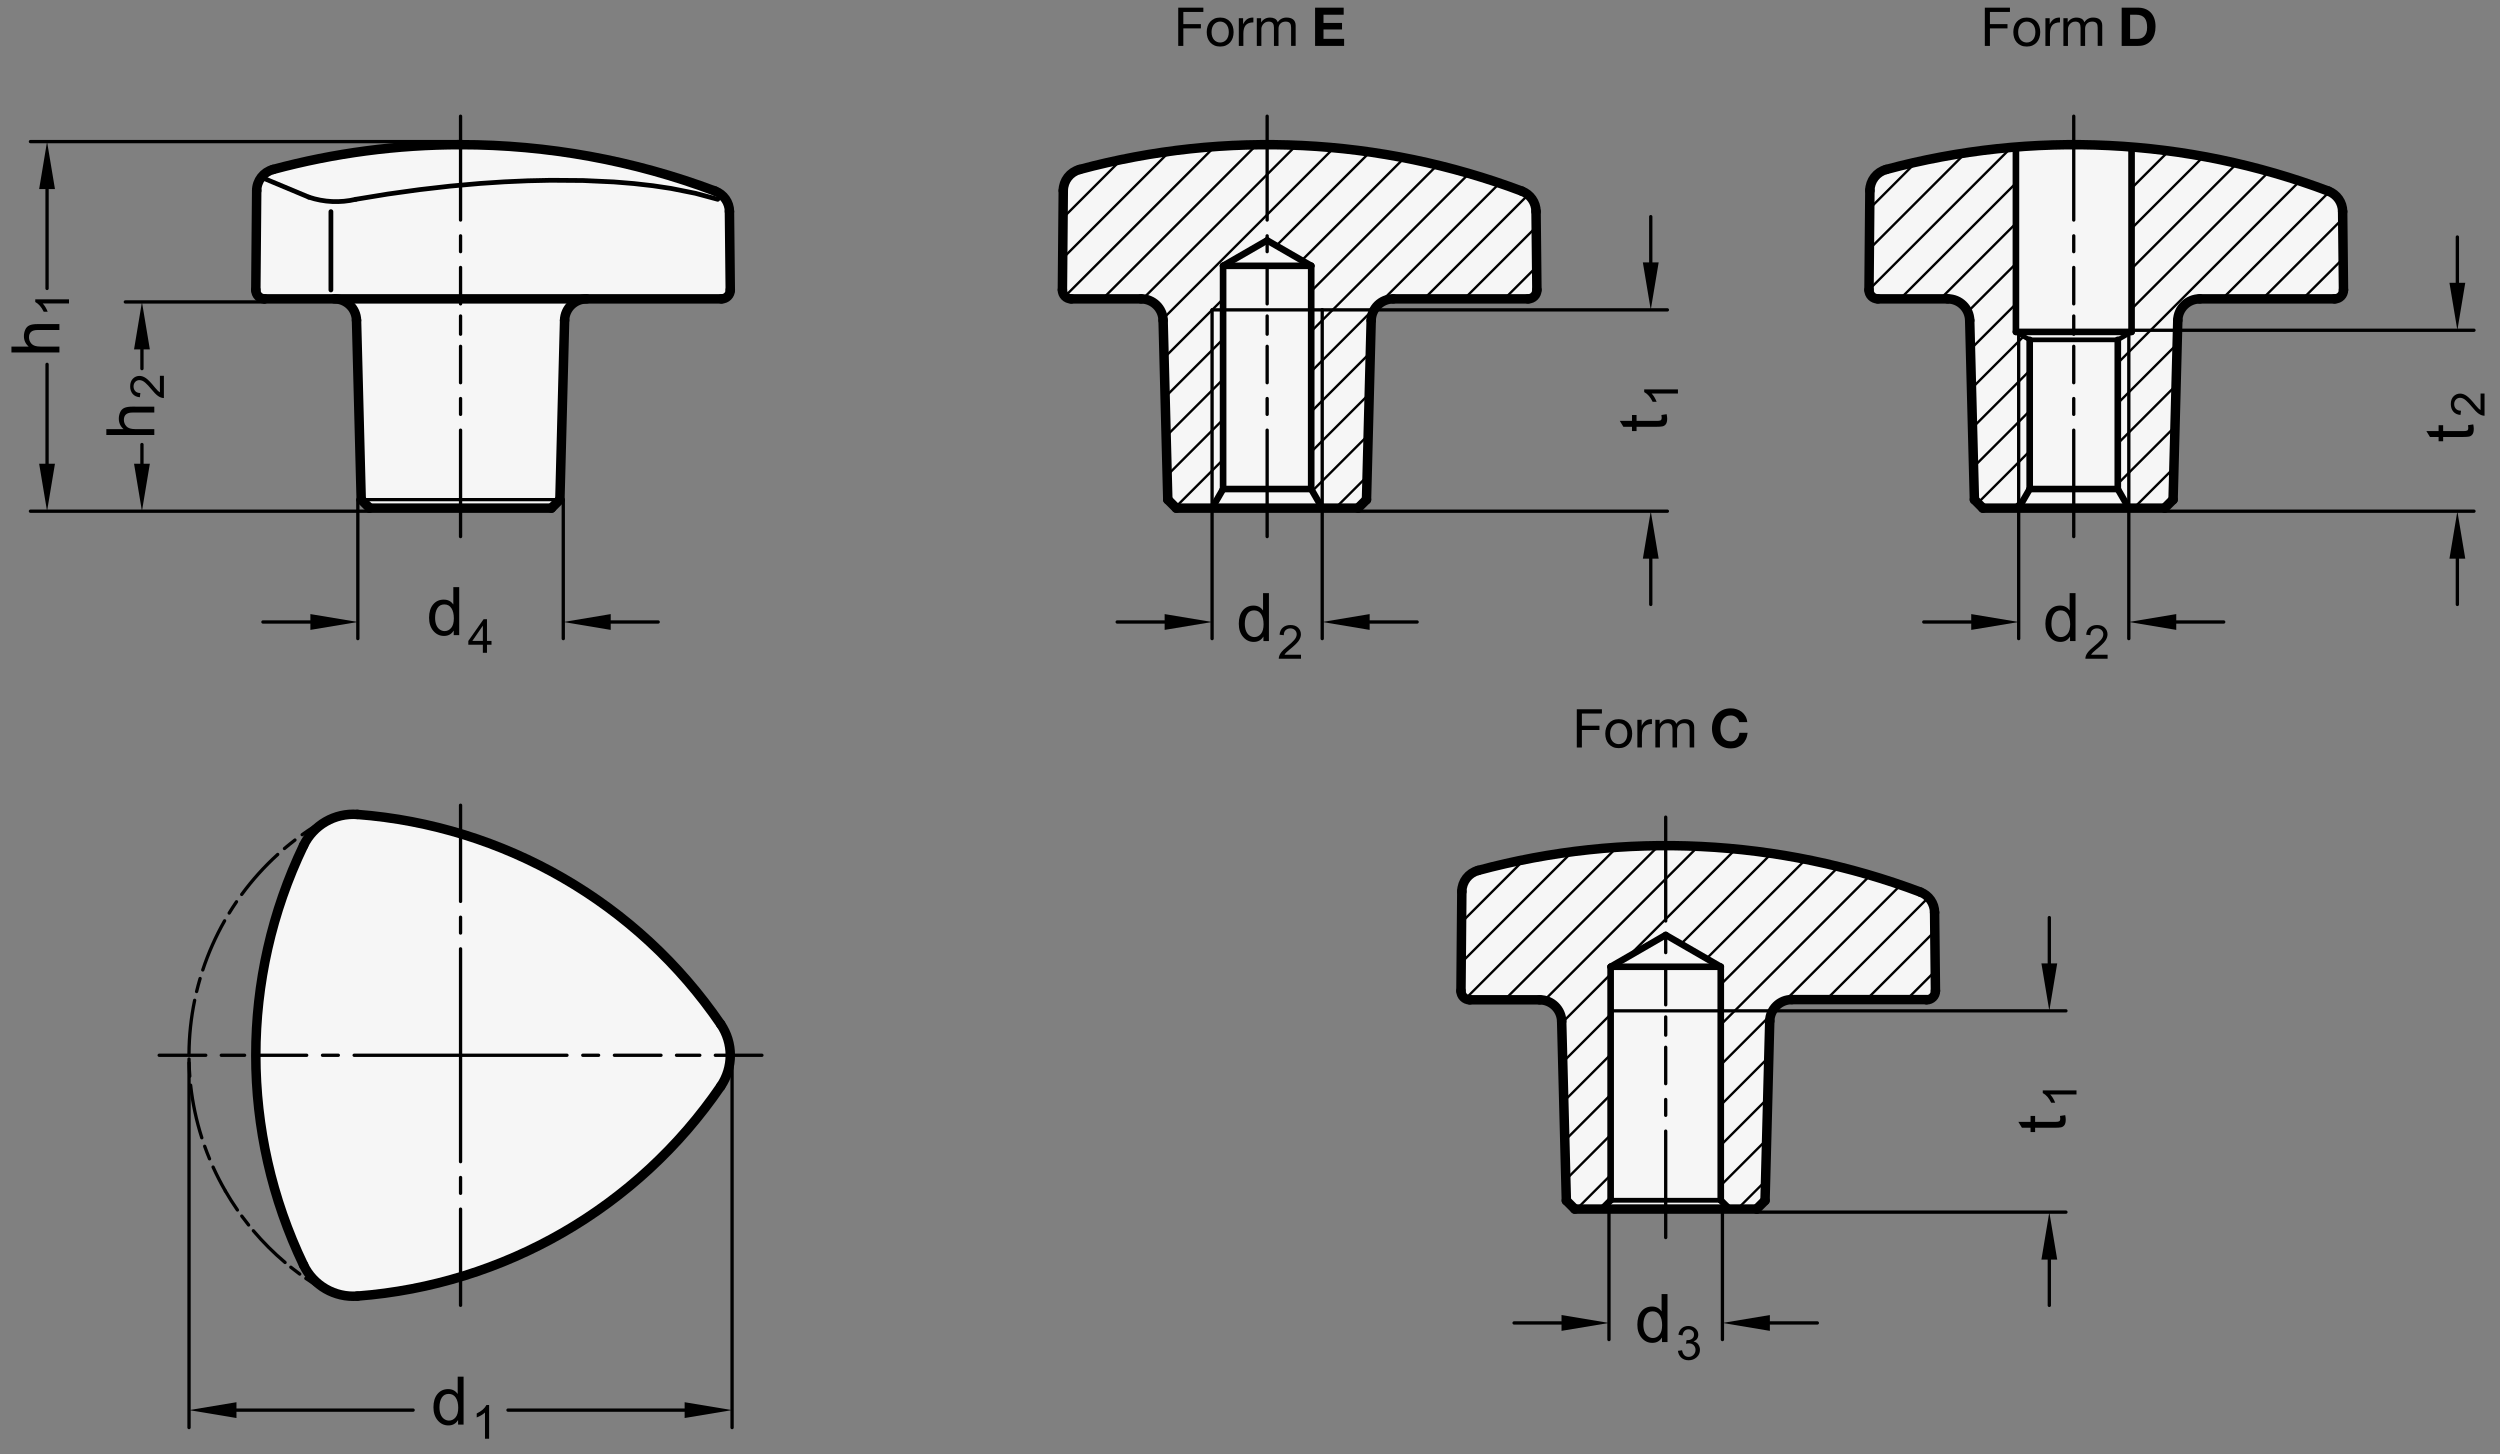 <?xml version="1.0" encoding="utf-8"?>
<!-- Generator: Adobe Illustrator 19.1.0, SVG Export Plug-In . SVG Version: 6.00 Build 0)  -->
<svg version="1.1" xmlns="http://www.w3.org/2000/svg" xmlns:xlink="http://www.w3.org/1999/xlink" x="0px" y="0px"
	 viewBox="0 0 373.398 217.203" enable-background="new 0 0 373.398 217.203" xml:space="preserve">
<rect x="0" y="0" width="373.398" height="217.203" fill="#808080" stroke="none"/>
<g id="MD_x5F_3_x5F_FUELLUNG_x5F_WS">
	<g id="POLYLINE_7_">
		<path fill="#FFFFFF" d="M106.822,28.545c1.268,0.479,2.113,1.686,2.127,3.042l0.127,11.717c0,0.006,0,0.012,0,0.018
			c0,0.727-0.589,1.316-1.316,1.316H87.615c-1.783,0-3.242,1.421-3.289,3.204l-0.701,26.783l-1.267,1.267H55.217l-1.267-1.267
			l-0.701-26.783c-0.047-1.783-1.505-3.204-3.289-3.204H39.525c-0.004,0-0.008,0-0.011,0c-0.727-0.006-1.311-0.601-1.304-1.327
			l0.13-14.849c0.013-1.476,1.008-2.763,2.433-3.146C62.583,19.442,85.688,20.572,106.822,28.545z"/>
	</g>
	<g id="POLYLINE_8_">
		<path fill="#FFFFFF" d="M286.822,133.239c1.268,0.479,2.113,1.686,2.127,3.042l0.127,11.717c0,0.006,0,0.012,0,0.018
			c0,0.727-0.589,1.316-1.316,1.316h-20.145c-1.783,0-3.242,1.421-3.289,3.204l-0.701,26.783l-1.267,1.267h-27.142l-1.267-1.267
			l-0.701-26.783c-0.047-1.783-1.505-3.204-3.289-3.204h-10.435c-0.004,0-0.008,0-0.011,0c-0.727-0.006-1.311-0.601-1.304-1.327
			l0.13-14.849c0.013-1.476,1.008-2.763,2.433-3.146C242.583,124.135,265.688,125.265,286.822,133.239z"/>
	</g>
	<g id="POLYLINE_9_">
		<path fill="#FFFFFF" d="M227.294,28.545c1.268,0.479,2.113,1.686,2.127,3.042l0.127,11.717c0,0.006,0,0.012,0,0.018
			c0,0.727-0.589,1.316-1.316,1.316h-20.145c-1.783,0-3.242,1.421-3.289,3.204l-0.701,26.783l-1.267,1.267h-27.141l-1.267-1.267
			l-0.701-26.783c-0.047-1.783-1.505-3.204-3.289-3.204h-10.435c-0.004,0-0.008,0-0.011,0c-0.727-0.006-1.311-0.601-1.304-1.327
			l0.13-14.849c0.013-1.476,1.008-2.763,2.433-3.146C183.055,19.442,206.16,20.572,227.294,28.545z"/>
	</g>
	<g id="POLYLINE_10_">
		<path fill="#FFFFFF" d="M347.767,28.545c1.268,0.479,2.113,1.686,2.127,3.042l0.127,11.717c0,0.006,0,0.012,0,0.018
			c0,0.727-0.589,1.316-1.316,1.316H328.56c-1.783,0-3.242,1.421-3.289,3.204l-0.701,26.783l-1.267,1.267h-27.142l-1.267-1.267
			l-0.701-26.783c-0.047-1.783-1.505-3.204-3.289-3.204H280.47c-0.004,0-0.008,0-0.012,0c-0.727-0.006-1.311-0.601-1.304-1.327
			l0.13-14.849c0.013-1.476,1.008-2.763,2.433-3.146C303.527,19.442,326.633,20.572,347.767,28.545z"/>
	</g>
	<g id="POLYLINE_11_">
		<path fill="#FFFFFF" d="M45.342,188.943c1.468,3.054,4.658,4.896,8.037,4.64c21.905-1.665,41.868-13.191,54.263-31.329
			c1.911-2.798,1.911-6.482,0-9.28c-12.395-18.138-32.358-29.664-54.263-31.329c-3.379-0.256-6.569,1.586-8.037,4.64
			C35.831,146.089,35.831,169.14,45.342,188.943z"/>
	</g>
</g>
<g id="MD_x5F_3_x5F_FUELLUNG_x5F_GR">
	<g id="POLYLINE">
		<path fill="#F6F6F6" d="M45.342,188.943c1.468,3.054,4.658,4.896,8.037,4.64c21.905-1.665,41.868-13.191,54.263-31.329
			c1.911-2.798,1.911-6.482,0-9.28c-12.395-18.138-32.358-29.664-54.263-31.329c-3.379-0.256-6.569,1.586-8.037,4.64
			C35.831,146.089,35.831,169.14,45.342,188.943z"/>
	</g>
	<g id="POLYLINE_3_">
		<path fill="#F6F6F6" d="M347.767,28.545c1.268,0.479,2.113,1.686,2.127,3.042l0.127,11.717c0,0.006,0,0.012,0,0.018
			c0,0.727-0.589,1.316-1.316,1.316H328.56c-1.783,0-3.242,1.421-3.289,3.204l-0.701,26.783l-1.267,1.267h-27.142l-1.267-1.267
			l-0.701-26.783c-0.047-1.783-1.505-3.204-3.289-3.204H280.47c-0.004,0-0.008,0-0.012,0c-0.727-0.006-1.311-0.601-1.304-1.327
			l0.13-14.849c0.013-1.476,1.008-2.763,2.433-3.146C303.527,19.442,326.633,20.572,347.767,28.545z"/>
	</g>
	<g id="POLYLINE_4_">
		<path fill="#F6F6F6" d="M227.294,28.545c1.268,0.479,2.113,1.686,2.127,3.042l0.127,11.717c0,0.006,0,0.012,0,0.018
			c0,0.727-0.589,1.316-1.316,1.316h-20.145c-1.783,0-3.242,1.421-3.289,3.204l-0.701,26.783l-1.267,1.267h-27.141l-1.267-1.267
			l-0.701-26.783c-0.047-1.783-1.505-3.204-3.289-3.204h-10.435c-0.004,0-0.008,0-0.011,0c-0.727-0.006-1.311-0.601-1.304-1.327
			l0.13-14.849c0.013-1.476,1.008-2.763,2.433-3.146C183.055,19.442,206.16,20.572,227.294,28.545z"/>
	</g>
	<g id="POLYLINE_5_">
		<path fill="#F6F6F6" d="M286.822,133.239c1.268,0.479,2.113,1.686,2.127,3.042l0.127,11.717c0,0.006,0,0.012,0,0.018
			c0,0.727-0.589,1.316-1.316,1.316h-20.145c-1.783,0-3.242,1.421-3.289,3.204l-0.701,26.783l-1.267,1.267h-27.142l-1.267-1.267
			l-0.701-26.783c-0.047-1.783-1.505-3.204-3.289-3.204h-10.435c-0.004,0-0.008,0-0.011,0c-0.727-0.006-1.311-0.601-1.304-1.327
			l0.13-14.849c0.013-1.476,1.008-2.763,2.433-3.146C242.583,124.135,265.688,125.265,286.822,133.239z"/>
	</g>
	<g id="POLYLINE_6_">
		<path fill="#F6F6F6" d="M106.822,28.545c1.268,0.479,2.113,1.686,2.127,3.042l0.127,11.717c0,0.006,0,0.012,0,0.018
			c0,0.727-0.589,1.316-1.316,1.316H87.615c-1.783,0-3.242,1.421-3.289,3.204l-0.701,26.783l-1.267,1.267H55.217l-1.267-1.267
			l-0.701-26.783c-0.047-1.783-1.505-3.204-3.289-3.204H39.525c-0.004,0-0.008,0-0.011,0c-0.727-0.006-1.311-0.601-1.304-1.327
			l0.13-14.849c0.013-1.476,1.008-2.763,2.433-3.146C62.583,19.442,85.688,20.572,106.822,28.545z"/>
	</g>
</g>
<g id="MD_x5F_2_x5F_BEMASSUNG">
	<g id="LINE">
		
			<line stroke="#000000" stroke-width="0.496" stroke-linecap="round" stroke-linejoin="round" stroke-miterlimit="10" x1="68.788" y1="21.148" x2="4.547" y2="21.148"/>
	</g>
	<g id="LINE_4_">
		
			<line stroke="#000000" stroke-width="0.496" stroke-linecap="round" stroke-linejoin="round" stroke-miterlimit="10" x1="28.233" y1="158.178" x2="28.233" y2="213.219"/>
	</g>
	<g id="LINE_5_">
		
			<line stroke="#000000" stroke-width="0.496" stroke-linecap="round" stroke-linejoin="round" stroke-miterlimit="10" x1="35.319" y1="210.614" x2="61.701" y2="210.614"/>
	</g>
	<g id="SOLID">
		<polygon points="35.319,211.795 28.233,210.614 35.319,209.433 		"/>
	</g>
	<g id="LINE_8_">
		
			<line stroke="#000000" stroke-width="0.496" stroke-linecap="round" stroke-linejoin="round" stroke-miterlimit="10" x1="7.028" y1="69.266" x2="7.028" y2="54.42"/>
	</g>
	<g id="LINE_9_">
		
			<line stroke="#000000" stroke-width="0.496" stroke-linecap="round" stroke-linejoin="round" stroke-miterlimit="10" x1="55.217" y1="76.353" x2="4.547" y2="76.353"/>
	</g>
	<g id="SOLID_1_">
		<polygon points="5.847,69.266 7.028,76.353 8.209,69.266 		"/>
	</g>
	<g id="SOLID_2_">
		<polygon points="20.02,69.266 21.201,76.353 22.382,69.266 		"/>
	</g>
	<g id="LINE_10_">
		
			<line stroke="#000000" stroke-width="0.496" stroke-linecap="round" stroke-linejoin="round" stroke-miterlimit="10" x1="21.201" y1="69.266" x2="21.201" y2="66.395"/>
	</g>
	<g id="TEXT">
		<g>
			<path d="M24.479,56.13v3.322c-0.283,0-0.569-0.099-0.858-0.296c-0.29-0.197-0.652-0.566-1.088-1.107
				c-0.265-0.331-0.543-0.626-0.833-0.886c-0.291-0.26-0.584-0.39-0.878-0.39c-0.253,0-0.462,0.09-0.628,0.269
				c-0.165,0.179-0.248,0.406-0.248,0.679c0,0.276,0.085,0.508,0.255,0.695s0.424,0.282,0.762,0.284l-0.072,0.633
				c-0.47-0.039-0.829-0.206-1.077-0.501c-0.249-0.295-0.373-0.67-0.373-1.124c0-0.493,0.136-0.876,0.408-1.151
				c0.272-0.275,0.602-0.413,0.987-0.413c0.321,0,0.647,0.116,0.977,0.347c0.33,0.232,0.771,0.693,1.322,1.384
				c0.29,0.362,0.54,0.603,0.749,0.722V56.13H24.479z"/>
		</g>
	</g>
	<g id="TEXT_1_">
		<g>
			<path d="M23.046,60.736v0.884h-3.274c-0.424,0-0.741,0.091-0.953,0.274s-0.317,0.455-0.317,0.816c0,0.359,0.124,0.679,0.374,0.96
				c0.249,0.282,0.694,0.423,1.336,0.423h2.835v0.88h-7.165v-0.88h2.571c-0.473-0.417-0.709-0.938-0.709-1.564
				c0-0.335,0.068-0.656,0.205-0.963c0.137-0.306,0.347-0.521,0.631-0.645c0.283-0.124,0.678-0.186,1.183-0.186H23.046z"/>
		</g>
	</g>
	<g id="LINE_11_">
		
			<line stroke="#000000" stroke-width="0.496" stroke-linecap="round" stroke-linejoin="round" stroke-miterlimit="10" x1="53.445" y1="74.625" x2="53.445" y2="95.38"/>
	</g>
	<g id="LINE_12_">
		
			<line stroke="#000000" stroke-width="0.496" stroke-linecap="round" stroke-linejoin="round" stroke-miterlimit="10" x1="46.358" y1="92.9" x2="39.272" y2="92.9"/>
	</g>
	<g id="SOLID_3_">
		<polygon points="46.358,91.719 53.445,92.9 46.358,94.081 		"/>
	</g>
	<g id="LINE_14_">
		
			<line stroke="#000000" stroke-width="0.496" stroke-linecap="round" stroke-linejoin="round" stroke-miterlimit="10" x1="39.525" y1="45.099" x2="18.721" y2="45.099"/>
	</g>
	<g id="LINE_15_">
		
			<line stroke="#000000" stroke-width="0.496" stroke-linecap="round" stroke-linejoin="round" stroke-miterlimit="10" x1="7.028" y1="28.235" x2="7.028" y2="43.081"/>
	</g>
	<g id="TEXT_2_">
		<g>
			<path d="M8.873,48.407v0.884H5.599c-0.424,0-0.741,0.091-0.953,0.274s-0.317,0.455-0.317,0.816c0,0.359,0.124,0.679,0.374,0.96
				c0.249,0.282,0.694,0.423,1.336,0.423h2.835v0.88H1.708v-0.88h2.571c-0.473-0.417-0.709-0.938-0.709-1.564
				c0-0.335,0.068-0.656,0.205-0.963c0.137-0.306,0.347-0.521,0.631-0.645c0.283-0.124,0.678-0.186,1.183-0.186H8.873z"/>
		</g>
	</g>
	<g id="TEXT_3_">
		<g>
			<path d="M10.305,44.711v0.616H6.381c0.292,0.308,0.539,0.72,0.742,1.235H6.528c-0.34-0.709-0.76-1.193-1.262-1.451v-0.4H10.305z"
				/>
		</g>
	</g>
	<g id="SOLID_4_">
		<polygon points="20.02,52.185 21.201,45.099 22.382,52.185 		"/>
	</g>
	<g id="LINE_16_">
		
			<line stroke="#000000" stroke-width="0.496" stroke-linecap="round" stroke-linejoin="round" stroke-miterlimit="10" x1="21.201" y1="52.185" x2="21.201" y2="55.056"/>
	</g>
	<g id="SOLID_5_">
		<polygon points="5.847,28.235 7.028,21.148 8.209,28.235 		"/>
	</g>
	<g id="LINE_20_">
		
			<line stroke="#000000" stroke-width="0.496" stroke-linecap="round" stroke-linejoin="round" stroke-miterlimit="10" x1="109.342" y1="158.178" x2="109.342" y2="213.219"/>
	</g>
	<g id="SOLID_6_">
		<polygon points="102.256,211.795 109.342,210.614 102.256,209.433 		"/>
	</g>
	<g id="LINE_22_">
		
			<line stroke="#000000" stroke-width="0.496" stroke-linecap="round" stroke-linejoin="round" stroke-miterlimit="10" x1="102.256" y1="210.614" x2="75.874" y2="210.614"/>
	</g>
	<g id="TEXT_4_">
		<g>
			<path d="M73.054,214.893h-0.616v-3.924c-0.308,0.292-0.72,0.539-1.235,0.742v-0.596c0.709-0.34,1.193-0.76,1.451-1.262h0.4
				V214.893z"/>
		</g>
	</g>
	<g id="TEXT_5_">
		<g>
			<path d="M69.24,212.779h-0.821v-0.66H68.4c-0.316,0.521-0.793,0.782-1.432,0.782c-0.635,0-1.166-0.252-1.591-0.755
				c-0.425-0.504-0.638-1.156-0.638-1.957c0-0.838,0.2-1.499,0.601-1.984s0.93-0.729,1.588-0.729c0.619,0,1.09,0.236,1.413,0.709
				h0.02v-2.571h0.879V212.779z M67.061,212.177c0.384,0,0.71-0.157,0.978-0.474s0.401-0.795,0.401-1.437
				c0-0.633-0.122-1.136-0.367-1.511c-0.244-0.374-0.595-0.562-1.051-0.562s-0.801,0.183-1.034,0.55
				c-0.233,0.366-0.35,0.848-0.35,1.444c0,0.43,0.063,0.794,0.188,1.092s0.3,0.522,0.525,0.672
				C66.577,212.103,66.813,212.177,67.061,212.177z"/>
		</g>
	</g>
	<g id="LINE_32_">
		
			<line stroke="#000000" stroke-width="0.496" stroke-linecap="round" stroke-linejoin="round" stroke-miterlimit="10" x1="257.26" y1="179.27" x2="257.26" y2="200.074"/>
	</g>
	<g id="LINE_33_">
		
			<line stroke="#000000" stroke-width="0.496" stroke-linecap="round" stroke-linejoin="round" stroke-miterlimit="10" x1="240.315" y1="179.27" x2="240.315" y2="200.074"/>
	</g>
	<g id="LINE_34_">
		
			<line stroke="#000000" stroke-width="0.496" stroke-linecap="round" stroke-linejoin="round" stroke-miterlimit="10" x1="306.084" y1="187.885" x2="306.084" y2="194.971"/>
	</g>
	<g id="TEXT_6_">
		<g>
			<path d="M249.055,200.447h-0.821v-0.66h-0.02c-0.316,0.521-0.793,0.782-1.432,0.782c-0.636,0-1.166-0.252-1.591-0.755
				c-0.426-0.504-0.638-1.156-0.638-1.957c0-0.838,0.2-1.499,0.601-1.984c0.401-0.485,0.931-0.729,1.589-0.729
				c0.619,0,1.09,0.236,1.412,0.709h0.02v-2.571h0.88V200.447z M246.875,199.845c0.384,0,0.71-0.157,0.978-0.474
				c0.267-0.316,0.4-0.795,0.4-1.437c0-0.633-0.122-1.136-0.366-1.511c-0.244-0.374-0.595-0.562-1.051-0.562
				s-0.801,0.183-1.034,0.55c-0.232,0.366-0.35,0.848-0.35,1.444c0,0.43,0.063,0.794,0.188,1.092
				c0.126,0.298,0.301,0.522,0.525,0.672C246.391,199.771,246.627,199.845,246.875,199.845z"/>
		</g>
	</g>
	<g id="SOLID_7_">
		<polygon points="264.347,196.412 257.26,197.594 264.347,198.775 		"/>
	</g>
	<g id="SOLID_8_">
		<polygon points="233.228,196.412 240.315,197.594 233.228,198.775 		"/>
	</g>
	<g id="LINE_35_">
		
			<line stroke="#000000" stroke-width="0.496" stroke-linecap="round" stroke-linejoin="round" stroke-miterlimit="10" x1="233.228" y1="197.594" x2="226.142" y2="197.594"/>
	</g>
	<g id="TEXT_7_">
		<g>
			<path d="M252.962,200.371c0.311,0.06,0.545,0.209,0.703,0.45c0.159,0.24,0.238,0.502,0.238,0.785c0,0.456-0.166,0.83-0.498,1.123
				c-0.332,0.294-0.729,0.44-1.192,0.44c-0.442,0-0.808-0.129-1.095-0.387s-0.455-0.599-0.503-1.023l0.616-0.085
				c0.062,0.33,0.174,0.578,0.337,0.742s0.378,0.246,0.645,0.246c0.287,0,0.531-0.101,0.73-0.303s0.3-0.448,0.3-0.74
				c0-0.281-0.091-0.514-0.272-0.698s-0.418-0.277-0.71-0.277c-0.118,0-0.264,0.021-0.435,0.065l0.072-0.541
				c0.164,0,0.294-0.008,0.39-0.023c0.096-0.017,0.203-0.055,0.321-0.116c0.119-0.062,0.217-0.15,0.295-0.266
				c0.077-0.115,0.116-0.258,0.116-0.43c0-0.248-0.083-0.441-0.248-0.578c-0.166-0.137-0.356-0.205-0.573-0.205
				c-0.249,0-0.451,0.079-0.607,0.236s-0.255,0.382-0.296,0.674l-0.615-0.113c0.079-0.436,0.256-0.762,0.528-0.979
				c0.272-0.216,0.598-0.324,0.977-0.324c0.417,0,0.766,0.126,1.045,0.378s0.419,0.561,0.419,0.925c0,0.468-0.229,0.805-0.688,1.01
				V200.371z"/>
		</g>
	</g>
	<g id="LINE_36_">
		
			<line stroke="#000000" stroke-width="0.496" stroke-linecap="round" stroke-linejoin="round" stroke-miterlimit="10" x1="264.347" y1="197.594" x2="271.434" y2="197.594"/>
	</g>
	<g id="LINE_37_">
		
			<line stroke="#000000" stroke-width="0.496" stroke-linecap="round" stroke-linejoin="round" stroke-miterlimit="10" x1="262.358" y1="181.046" x2="308.564" y2="181.046"/>
	</g>
	<g id="LINE_38_">
		
			<line stroke="#000000" stroke-width="0.496" stroke-linecap="round" stroke-linejoin="round" stroke-miterlimit="10" x1="257.012" y1="150.977" x2="308.564" y2="150.977"/>
	</g>
	<g id="SOLID_9_">
		<polygon points="304.903,188.133 306.084,181.046 307.265,188.133 		"/>
	</g>
	<g id="TEXT_8_">
		<g>
			<path d="M308.458,166.558c0.052,0.26,0.078,0.48,0.078,0.659c0,0.385-0.067,0.665-0.203,0.841
				c-0.135,0.176-0.307,0.283-0.516,0.322c-0.208,0.039-0.498,0.059-0.869,0.059h-2.986v0.641h-0.68v-0.641h-1.29l-0.533-0.879
				h1.823v-0.881h0.68v0.881h3.035c0.261,0,0.445-0.027,0.555-0.081c0.108-0.054,0.163-0.19,0.163-0.408
				c0-0.127-0.013-0.257-0.039-0.392L308.458,166.558z"/>
		</g>
	</g>
	<g id="TEXT_9_">
		<g>
			<path d="M310.145,162.857v0.615h-3.924c0.292,0.309,0.539,0.72,0.742,1.235h-0.596c-0.34-0.71-0.76-1.192-1.262-1.45v-0.4
				H310.145z"/>
		</g>
	</g>
	<g id="SOLID_10_">
		<polygon points="307.265,143.89 306.084,150.977 304.903,143.89 		"/>
	</g>
	<g id="LINE_57_">
		
			<line stroke="#000000" stroke-width="0.496" stroke-linecap="round" stroke-linejoin="round" stroke-miterlimit="10" x1="306.084" y1="144.138" x2="306.084" y2="137.052"/>
	</g>
	<g id="LINE_58_">
		
			<line stroke="#000000" stroke-width="0.496" stroke-linecap="round" stroke-linejoin="round" stroke-miterlimit="10" x1="197.485" y1="46.283" x2="249.036" y2="46.283"/>
	</g>
	<g id="LINE_59_">
		
			<line stroke="#000000" stroke-width="0.496" stroke-linecap="round" stroke-linejoin="round" stroke-miterlimit="10" x1="202.831" y1="76.353" x2="249.036" y2="76.353"/>
	</g>
	<g id="LINE_66_">
		
			<line stroke="#000000" stroke-width="0.496" stroke-linecap="round" stroke-linejoin="round" stroke-miterlimit="10" x1="84.13" y1="74.625" x2="84.13" y2="95.38"/>
	</g>
	<g id="TEXT_10_">
		<g>
			<path d="M73.412,96.3h-0.677v1.197h-0.616V96.3h-2.172v-0.568l2.282-3.25h0.506v3.25h0.677V96.3z M72.119,95.732v-2.265h-0.014
				l-1.557,2.265H72.119z"/>
		</g>
	</g>
	<g id="TEXT_11_">
		<g>
			<path d="M68.587,94.861h-0.821v-0.66h-0.02c-0.316,0.521-0.793,0.782-1.432,0.782c-0.635,0-1.166-0.252-1.591-0.755
				c-0.425-0.504-0.638-1.156-0.638-1.957c0-0.838,0.2-1.499,0.601-1.984s0.93-0.729,1.588-0.729c0.619,0,1.09,0.236,1.413,0.709
				h0.02v-2.571h0.879V94.861z M66.408,94.26c0.384,0,0.71-0.157,0.978-0.474s0.401-0.795,0.401-1.437
				c0-0.633-0.122-1.136-0.367-1.511c-0.244-0.374-0.595-0.562-1.051-0.562s-0.801,0.183-1.034,0.55
				c-0.233,0.366-0.35,0.848-0.35,1.444c0,0.43,0.063,0.794,0.188,1.092s0.3,0.522,0.525,0.672
				C65.924,94.186,66.16,94.26,66.408,94.26z"/>
		</g>
	</g>
	<g id="SOLID_11_">
		<polygon points="91.217,91.719 84.13,92.9 91.217,94.081 		"/>
	</g>
	<g id="LINE_68_">
		
			<line stroke="#000000" stroke-width="0.496" stroke-linecap="round" stroke-linejoin="round" stroke-miterlimit="10" x1="91.217" y1="92.9" x2="98.303" y2="92.9"/>
	</g>
	<g id="SOLID_12_">
		<polygon points="173.949,91.719 181.035,92.9 173.949,94.081 		"/>
	</g>
	<g id="LINE_72_">
		
			<line stroke="#000000" stroke-width="0.496" stroke-linecap="round" stroke-linejoin="round" stroke-miterlimit="10" x1="173.949" y1="92.9" x2="166.862" y2="92.9"/>
	</g>
	<g id="LINE_74_">
		
			<line stroke="#000000" stroke-width="0.496" stroke-linecap="round" stroke-linejoin="round" stroke-miterlimit="10" x1="197.485" y1="75.892" x2="197.485" y2="95.38"/>
	</g>
	<g id="LINE_75_">
		
			<line stroke="#000000" stroke-width="0.496" stroke-linecap="round" stroke-linejoin="round" stroke-miterlimit="10" x1="181.035" y1="75.892" x2="181.035" y2="95.38"/>
	</g>
	<g id="SOLID_13_">
		<polygon points="204.571,91.719 197.485,92.9 204.571,94.081 		"/>
	</g>
	<g id="TEXT_12_">
		<g>
			<path d="M194.317,98.39h-3.322c0-0.283,0.099-0.569,0.296-0.858c0.197-0.29,0.566-0.652,1.106-1.088
				c0.331-0.265,0.626-0.543,0.887-0.833c0.26-0.291,0.39-0.584,0.39-0.878c0-0.253-0.09-0.462-0.269-0.628
				c-0.179-0.165-0.405-0.248-0.679-0.248c-0.276,0-0.508,0.085-0.695,0.255c-0.187,0.17-0.281,0.424-0.283,0.762l-0.633-0.072
				c0.038-0.47,0.205-0.829,0.501-1.077c0.295-0.249,0.67-0.373,1.124-0.373c0.492,0,0.876,0.136,1.15,0.408
				c0.275,0.272,0.413,0.602,0.413,0.987c0,0.321-0.116,0.647-0.348,0.977c-0.231,0.33-0.692,0.771-1.384,1.322
				c-0.362,0.29-0.604,0.54-0.722,0.749h2.467V98.39z"/>
		</g>
	</g>
	<g id="TEXT_13_">
		<g>
			<path d="M189.526,95.753h-0.82v-0.66h-0.02c-0.316,0.521-0.794,0.782-1.433,0.782c-0.635,0-1.165-0.252-1.59-0.755
				c-0.425-0.504-0.638-1.156-0.638-1.957c0-0.838,0.2-1.499,0.601-1.984c0.4-0.485,0.93-0.729,1.588-0.729
				c0.619,0,1.09,0.236,1.413,0.709h0.02v-2.571h0.879V95.753z M187.347,95.152c0.385,0,0.711-0.157,0.978-0.474
				c0.268-0.316,0.401-0.795,0.401-1.437c0-0.633-0.122-1.136-0.367-1.511c-0.244-0.374-0.595-0.562-1.051-0.562
				s-0.801,0.183-1.033,0.55c-0.233,0.366-0.35,0.848-0.35,1.444c0,0.43,0.063,0.794,0.188,1.092c0.125,0.298,0.3,0.522,0.525,0.672
				C186.863,95.078,187.1,95.152,187.347,95.152z"/>
		</g>
	</g>
	<g id="LINE_77_">
		
			<line stroke="#000000" stroke-width="0.496" stroke-linecap="round" stroke-linejoin="round" stroke-miterlimit="10" x1="204.571" y1="92.9" x2="211.658" y2="92.9"/>
	</g>
	<g id="SOLID_14_">
		<polygon points="294.421,91.719 301.508,92.9 294.421,94.081 		"/>
	</g>
	<g id="SOLID_15_">
		<polygon points="245.375,83.439 246.556,76.353 247.737,83.439 		"/>
	</g>
	<g id="LINE_99_">
		
			<line stroke="#000000" stroke-width="0.496" stroke-linecap="round" stroke-linejoin="round" stroke-miterlimit="10" x1="246.556" y1="83.191" x2="246.556" y2="90.278"/>
	</g>
	<g id="TEXT_14_">
		<g>
			<path d="M250.616,58.163v0.616h-3.924c0.292,0.308,0.539,0.72,0.742,1.235h-0.596c-0.34-0.709-0.76-1.193-1.262-1.451v-0.4
				H250.616z"/>
		</g>
	</g>
	<g id="TEXT_15_">
		<g>
			<path d="M248.93,61.863c0.052,0.261,0.078,0.48,0.078,0.66c0,0.385-0.067,0.665-0.203,0.841
				c-0.135,0.176-0.307,0.283-0.516,0.322c-0.208,0.039-0.498,0.059-0.869,0.059h-2.986v0.641h-0.68v-0.641h-1.29l-0.533-0.879
				h1.823v-0.88h0.68v0.88h3.035c0.261,0,0.445-0.027,0.555-0.081c0.108-0.054,0.163-0.19,0.163-0.408
				c0-0.127-0.013-0.257-0.039-0.391L248.93,61.863z"/>
		</g>
	</g>
	<g id="LINE_100_">
		
			<line stroke="#000000" stroke-width="0.496" stroke-linecap="round" stroke-linejoin="round" stroke-miterlimit="10" x1="294.421" y1="92.9" x2="287.335" y2="92.9"/>
	</g>
	<g id="LINE_102_">
		
			<line stroke="#000000" stroke-width="0.496" stroke-linecap="round" stroke-linejoin="round" stroke-miterlimit="10" x1="323.303" y1="76.353" x2="369.509" y2="76.353"/>
	</g>
	<g id="LINE_103_">
		
			<line stroke="#000000" stroke-width="0.496" stroke-linecap="round" stroke-linejoin="round" stroke-miterlimit="10" x1="301.508" y1="75.892" x2="301.508" y2="95.38"/>
	</g>
	<g id="LINE_104_">
		
			<line stroke="#000000" stroke-width="0.496" stroke-linecap="round" stroke-linejoin="round" stroke-miterlimit="10" x1="317.957" y1="75.892" x2="317.957" y2="95.38"/>
	</g>
	<g id="TEXT_16_">
		<g>
			<path d="M314.79,98.39h-3.322c0-0.283,0.099-0.569,0.296-0.858c0.197-0.29,0.566-0.652,1.106-1.088
				c0.331-0.265,0.626-0.543,0.887-0.833c0.26-0.291,0.39-0.584,0.39-0.878c0-0.253-0.09-0.462-0.269-0.628
				c-0.179-0.165-0.405-0.248-0.679-0.248c-0.276,0-0.508,0.085-0.695,0.255c-0.187,0.17-0.281,0.424-0.283,0.762l-0.633-0.072
				c0.038-0.47,0.205-0.829,0.501-1.077c0.295-0.249,0.67-0.373,1.124-0.373c0.492,0,0.876,0.136,1.15,0.408
				c0.275,0.272,0.413,0.602,0.413,0.987c0,0.321-0.116,0.647-0.348,0.977c-0.231,0.33-0.692,0.771-1.384,1.322
				c-0.362,0.29-0.604,0.54-0.722,0.749h2.467V98.39z"/>
		</g>
	</g>
	<g id="TEXT_17_">
		<g>
			<path d="M309.999,95.753h-0.82v-0.66h-0.02c-0.316,0.521-0.794,0.782-1.433,0.782c-0.635,0-1.165-0.252-1.591-0.755
				c-0.425-0.504-0.638-1.156-0.638-1.957c0-0.838,0.2-1.499,0.602-1.984c0.4-0.485,0.93-0.729,1.588-0.729
				c0.619,0,1.09,0.236,1.413,0.709h0.02v-2.571h0.879V95.753z M307.819,95.152c0.385,0,0.711-0.157,0.978-0.474
				c0.268-0.316,0.401-0.795,0.401-1.437c0-0.633-0.122-1.136-0.367-1.511c-0.244-0.374-0.595-0.562-1.051-0.562
				s-0.801,0.183-1.033,0.55c-0.233,0.366-0.35,0.848-0.35,1.444c0,0.43,0.063,0.794,0.188,1.092c0.125,0.298,0.3,0.522,0.525,0.672
				C307.336,95.078,307.572,95.152,307.819,95.152z"/>
		</g>
	</g>
	<g id="LINE_106_">
		
			<line stroke="#000000" stroke-width="0.496" stroke-linecap="round" stroke-linejoin="round" stroke-miterlimit="10" x1="325.044" y1="92.9" x2="332.13" y2="92.9"/>
	</g>
	<g id="SOLID_16_">
		<polygon points="325.044,91.719 317.957,92.9 325.044,94.081 		"/>
	</g>
	<g id="SOLID_17_">
		<polygon points="365.847,83.439 367.029,76.353 368.21,83.439 		"/>
	</g>
	<g id="LINE_112_">
		
			<line stroke="#000000" stroke-width="0.496" stroke-linecap="round" stroke-linejoin="round" stroke-miterlimit="10" x1="367.029" y1="83.191" x2="367.029" y2="90.278"/>
	</g>
	<g id="TEXT_18_">
		<g>
			<path d="M369.402,63.385c0.052,0.261,0.078,0.48,0.078,0.66c0,0.385-0.067,0.665-0.203,0.841
				c-0.135,0.176-0.307,0.283-0.516,0.322c-0.208,0.039-0.498,0.059-0.869,0.059h-2.986v0.641h-0.68v-0.641h-1.29l-0.533-0.879
				h1.823v-0.88h0.68v0.88h3.035c0.261,0,0.445-0.027,0.555-0.081c0.108-0.054,0.163-0.19,0.163-0.408
				c0-0.127-0.013-0.257-0.039-0.391L369.402,63.385z"/>
		</g>
	</g>
	<g id="TEXT_19_">
		<g>
			<path d="M371.089,58.773v3.322c-0.283,0-0.569-0.099-0.858-0.296c-0.29-0.197-0.652-0.566-1.088-1.107
				c-0.265-0.331-0.543-0.626-0.833-0.886c-0.291-0.26-0.584-0.39-0.878-0.39c-0.253,0-0.462,0.09-0.628,0.269
				c-0.165,0.179-0.248,0.406-0.248,0.679c0,0.276,0.085,0.508,0.255,0.695s0.424,0.282,0.762,0.284l-0.072,0.633
				c-0.47-0.039-0.829-0.206-1.077-0.501c-0.249-0.295-0.373-0.67-0.373-1.124c0-0.493,0.136-0.876,0.408-1.151
				c0.272-0.275,0.602-0.413,0.987-0.413c0.321,0,0.647,0.116,0.977,0.347c0.33,0.232,0.771,0.693,1.322,1.384
				c0.29,0.362,0.54,0.603,0.749,0.722v-2.467H371.089z"/>
		</g>
	</g>
	<g id="LINE_113_">
		
			<line stroke="#000000" stroke-width="0.496" stroke-linecap="round" stroke-linejoin="round" stroke-miterlimit="10" x1="246.556" y1="39.444" x2="246.556" y2="32.358"/>
	</g>
	<g id="SOLID_18_">
		<polygon points="247.737,39.196 246.556,46.283 245.375,39.196 		"/>
	</g>
	<g id="LINE_116_">
		
			<line stroke="#000000" stroke-width="0.496" stroke-linecap="round" stroke-linejoin="round" stroke-miterlimit="10" x1="318.368" y1="49.325" x2="369.509" y2="49.325"/>
	</g>
	<g id="SOLID_19_">
		<polygon points="368.21,42.238 367.029,49.325 365.847,42.238 		"/>
	</g>
	<g id="LINE_126_">
		
			<line stroke="#000000" stroke-width="0.496" stroke-linecap="round" stroke-linejoin="round" stroke-miterlimit="10" x1="367.029" y1="42.486" x2="367.029" y2="35.4"/>
	</g>
</g>
<g id="MD_x5F_1_x5F_100">
	<g id="ARC">
		
			<path fill="none" stroke="#000000" stroke-width="1.417" stroke-linecap="round" stroke-linejoin="round" stroke-miterlimit="10" d="
			M68.787,21.609c-9.457,0-18.872,1.245-28.004,3.703"/>
	</g>
	<g id="LINE_1_">
		
			<line fill="none" stroke="#000000" stroke-width="1.417" stroke-linecap="round" stroke-linejoin="round" stroke-miterlimit="10" x1="82.358" y1="75.892" x2="55.217" y2="75.892"/>
	</g>
	<g id="ARC_1_">
		
			<path fill="none" stroke="#000000" stroke-width="1.417" stroke-linecap="round" stroke-linejoin="round" stroke-miterlimit="10" d="
			M107.642,152.974c-12.395-18.138-32.358-29.664-54.263-31.329"/>
	</g>
	<g id="ARC_2_">
		
			<path fill="none" stroke="#000000" stroke-width="1.417" stroke-linecap="round" stroke-linejoin="round" stroke-miterlimit="10" d="
			M53.379,193.583c21.905-1.665,41.868-13.191,54.263-31.329"/>
	</g>
	<g id="ARC_3_">
		
			<path fill="none" stroke="#000000" stroke-width="1.417" stroke-linecap="round" stroke-linejoin="round" stroke-miterlimit="10" d="
			M45.342,188.943c1.468,3.054,4.658,4.896,8.037,4.64"/>
	</g>
	<g id="ARC_4_">
		
			<path fill="none" stroke="#000000" stroke-width="1.417" stroke-linecap="round" stroke-linejoin="round" stroke-miterlimit="10" d="
			M45.342,126.286c-9.511,19.803-9.511,42.854,0,62.657"/>
	</g>
	<g id="ARC_6_">
		
			<path fill="none" stroke="#000000" stroke-width="1.417" stroke-linecap="round" stroke-linejoin="round" stroke-miterlimit="10" d="
			M53.379,121.645c-3.379-0.256-6.569,1.586-8.037,4.64"/>
	</g>
	<g id="LINE_13_">
		
			<line fill="none" stroke="#000000" stroke-width="1.417" stroke-linecap="round" stroke-linejoin="round" stroke-miterlimit="10" x1="53.95" y1="74.625" x2="55.217" y2="75.892"/>
	</g>
	<g id="LINE_18_">
		
			<line fill="none" stroke="#000000" stroke-width="1.417" stroke-linecap="round" stroke-linejoin="round" stroke-miterlimit="10" x1="38.338" y1="28.48" x2="38.209" y2="43.311"/>
	</g>
	<g id="ARC_7_">
		
			<path fill="none" stroke="#000000" stroke-width="1.417" stroke-linecap="round" stroke-linejoin="round" stroke-miterlimit="10" d="
			M38.209,43.311c-0.006,0.727,0.578,1.321,1.304,1.327c0.004,0,0.008,0,0.011,0"/>
	</g>
	<g id="ARC_8_">
		
			<path fill="none" stroke="#000000" stroke-width="1.417" stroke-linecap="round" stroke-linejoin="round" stroke-miterlimit="10" d="
			M40.783,25.312c-1.435,0.382-2.437,1.677-2.444,3.162"/>
	</g>
	<g id="ARC_10_">
		
			<path fill="none" stroke="#000000" stroke-width="1.417" stroke-linecap="round" stroke-linejoin="round" stroke-miterlimit="10" d="
			M218.209,148.004c-0.006,0.727,0.578,1.321,1.304,1.327c0.004,0,0.008,0,0.011,0"/>
	</g>
	<g id="ARC_11_">
		
			<path fill="none" stroke="#000000" stroke-width="1.417" stroke-linecap="round" stroke-linejoin="round" stroke-miterlimit="10" d="
			M220.772,130.009c-1.425,0.384-2.42,1.67-2.433,3.146"/>
	</g>
	<g id="ARC_12_">
		
			<path fill="none" stroke="#000000" stroke-width="1.417" stroke-linecap="round" stroke-linejoin="round" stroke-miterlimit="10" d="
			M107.642,162.254c1.911-2.798,1.911-6.482,0-9.28"/>
	</g>
	<g id="LINE_31_">
		
			<line fill="none" stroke="#000000" stroke-width="1.417" stroke-linecap="round" stroke-linejoin="round" stroke-miterlimit="10" x1="218.338" y1="133.155" x2="218.209" y2="148.004"/>
	</g>
	<g id="LINE_42_">
		
			<line fill="none" stroke="#000000" stroke-width="1.417" stroke-linecap="round" stroke-linejoin="round" stroke-miterlimit="10" x1="262.358" y1="180.586" x2="235.217" y2="180.586"/>
	</g>
	<g id="LINE_45_">
		
			<line fill="none" stroke="#000000" stroke-width="1.417" stroke-linecap="round" stroke-linejoin="round" stroke-miterlimit="10" x1="233.95" y1="179.319" x2="235.217" y2="180.586"/>
	</g>
	<g id="LINE_49_">
		
			<line fill="none" stroke="#000000" stroke-width="1.417" stroke-linecap="round" stroke-linejoin="round" stroke-miterlimit="10" x1="262.358" y1="180.586" x2="263.625" y2="179.319"/>
	</g>
	<g id="ARC_13_">
		
			<path fill="none" stroke="#000000" stroke-width="1.417" stroke-linecap="round" stroke-linejoin="round" stroke-miterlimit="10" d="
			M286.822,133.239c-21.134-7.974-44.239-9.104-66.05-3.23"/>
	</g>
	<g id="ARC_14_">
		
			<path fill="none" stroke="#000000" stroke-width="1.417" stroke-linecap="round" stroke-linejoin="round" stroke-miterlimit="10" d="
			M288.949,136.281c-0.014-1.355-0.859-2.563-2.127-3.042"/>
	</g>
	<g id="ARC_15_">
		
			<path fill="none" stroke="#000000" stroke-width="1.417" stroke-linecap="round" stroke-linejoin="round" stroke-miterlimit="10" d="
			M287.76,149.332c0.727,0,1.316-0.589,1.316-1.316c0-0.006,0-0.012,0-0.018"/>
	</g>
	<g id="LINE_56_">
		
			<line fill="none" stroke="#000000" stroke-width="1.417" stroke-linecap="round" stroke-linejoin="round" stroke-miterlimit="10" x1="289.076" y1="147.998" x2="288.949" y2="136.281"/>
	</g>
	<g id="ARC_16_">
		
			<path fill="none" stroke="#000000" stroke-width="1.417" stroke-linecap="round" stroke-linejoin="round" stroke-miterlimit="10" d="
			M227.294,28.545c-21.134-7.974-44.239-9.104-66.05-3.23"/>
	</g>
	<g id="LINE_69_">
		
			<line fill="none" stroke="#000000" stroke-width="1.417" stroke-linecap="round" stroke-linejoin="round" stroke-miterlimit="10" x1="82.358" y1="75.892" x2="83.625" y2="74.625"/>
	</g>
	<g id="LINE_71_">
		
			<line fill="none" stroke="#000000" stroke-width="1.417" stroke-linecap="round" stroke-linejoin="round" stroke-miterlimit="10" x1="202.831" y1="75.892" x2="175.689" y2="75.892"/>
	</g>
	<g id="LINE_73_">
		
			<line fill="none" stroke="#000000" stroke-width="1.417" stroke-linecap="round" stroke-linejoin="round" stroke-miterlimit="10" x1="174.422" y1="74.625" x2="175.689" y2="75.892"/>
	</g>
	<g id="LINE_82_">
		
			<line fill="none" stroke="#000000" stroke-width="1.417" stroke-linecap="round" stroke-linejoin="round" stroke-miterlimit="10" x1="202.831" y1="75.892" x2="204.098" y2="74.625"/>
	</g>
	<g id="ARC_17_">
		
			<path fill="none" stroke="#000000" stroke-width="1.417" stroke-linecap="round" stroke-linejoin="round" stroke-miterlimit="10" d="
			M106.81,28.541c-12.153-4.584-25.035-6.932-38.023-6.932"/>
	</g>
	<g id="LINE_85_">
		
			<line fill="none" stroke="#000000" stroke-width="1.417" stroke-linecap="round" stroke-linejoin="round" stroke-miterlimit="10" x1="109.073" y1="43.308" x2="108.949" y2="31.585"/>
	</g>
	<g id="ARC_18_">
		
			<path fill="none" stroke="#000000" stroke-width="1.417" stroke-linecap="round" stroke-linejoin="round" stroke-miterlimit="10" d="
			M107.76,44.638c0.727,0,1.316-0.589,1.316-1.316c0-0.006,0-0.012,0-0.018"/>
	</g>
	<g id="ARC_19_">
		
			<path fill="none" stroke="#000000" stroke-width="1.417" stroke-linecap="round" stroke-linejoin="round" stroke-miterlimit="10" d="
			M108.952,31.586c-0.016-1.36-0.868-2.571-2.143-3.045"/>
	</g>
	<g id="LINE_86_">
		
			<line fill="none" stroke="#000000" stroke-width="1.417" stroke-linecap="round" stroke-linejoin="round" stroke-miterlimit="10" x1="158.811" y1="28.462" x2="158.681" y2="43.311"/>
	</g>
	<g id="ARC_20_">
		
			<path fill="none" stroke="#000000" stroke-width="1.417" stroke-linecap="round" stroke-linejoin="round" stroke-miterlimit="10" d="
			M158.681,43.311c-0.006,0.727,0.578,1.321,1.304,1.327c0.004,0,0.008,0,0.011,0"/>
	</g>
	<g id="ARC_21_">
		
			<path fill="none" stroke="#000000" stroke-width="1.417" stroke-linecap="round" stroke-linejoin="round" stroke-miterlimit="10" d="
			M161.244,25.315c-1.425,0.384-2.42,1.67-2.433,3.146"/>
	</g>
	<g id="LINE_98_">
		
			<line fill="none" stroke="#000000" stroke-width="1.417" stroke-linecap="round" stroke-linejoin="round" stroke-miterlimit="10" x1="323.303" y1="75.892" x2="296.162" y2="75.892"/>
	</g>
	<g id="LINE_101_">
		
			<line fill="none" stroke="#000000" stroke-width="1.417" stroke-linecap="round" stroke-linejoin="round" stroke-miterlimit="10" x1="294.895" y1="74.625" x2="296.162" y2="75.892"/>
	</g>
	<g id="LINE_111_">
		
			<line fill="none" stroke="#000000" stroke-width="1.417" stroke-linecap="round" stroke-linejoin="round" stroke-miterlimit="10" x1="323.303" y1="75.892" x2="324.57" y2="74.625"/>
	</g>
	<g id="ARC_22_">
		
			<path fill="none" stroke="#000000" stroke-width="1.417" stroke-linecap="round" stroke-linejoin="round" stroke-miterlimit="10" d="
			M347.767,28.545c-21.134-7.974-44.239-9.104-66.05-3.23"/>
	</g>
	<g id="LINE_114_">
		
			<line fill="none" stroke="#000000" stroke-width="1.417" stroke-linecap="round" stroke-linejoin="round" stroke-miterlimit="10" x1="229.548" y1="43.304" x2="229.422" y2="31.587"/>
	</g>
	<g id="ARC_23_">
		
			<path fill="none" stroke="#000000" stroke-width="1.417" stroke-linecap="round" stroke-linejoin="round" stroke-miterlimit="10" d="
			M228.232,44.638c0.727,0,1.316-0.589,1.316-1.316c0-0.006,0-0.012,0-0.018"/>
	</g>
	<g id="ARC_24_">
		
			<path fill="none" stroke="#000000" stroke-width="1.417" stroke-linecap="round" stroke-linejoin="round" stroke-miterlimit="10" d="
			M229.422,31.587c-0.014-1.355-0.859-2.563-2.127-3.042"/>
	</g>
	<g id="LINE_115_">
		
			<line fill="none" stroke="#000000" stroke-width="1.417" stroke-linecap="round" stroke-linejoin="round" stroke-miterlimit="10" x1="279.283" y1="28.462" x2="279.154" y2="43.311"/>
	</g>
	<g id="ARC_25_">
		
			<path fill="none" stroke="#000000" stroke-width="1.417" stroke-linecap="round" stroke-linejoin="round" stroke-miterlimit="10" d="
			M279.154,43.311c-0.006,0.727,0.578,1.321,1.304,1.327c0.004,0,0.008,0,0.012,0"/>
	</g>
	<g id="ARC_26_">
		
			<path fill="none" stroke="#000000" stroke-width="1.417" stroke-linecap="round" stroke-linejoin="round" stroke-miterlimit="10" d="
			M281.716,25.315c-1.425,0.384-2.42,1.67-2.433,3.146"/>
	</g>
	<g id="LINE_125_">
		
			<line fill="none" stroke="#000000" stroke-width="1.417" stroke-linecap="round" stroke-linejoin="round" stroke-miterlimit="10" x1="350.021" y1="43.304" x2="349.894" y2="31.587"/>
	</g>
	<g id="ARC_27_">
		
			<path fill="none" stroke="#000000" stroke-width="1.417" stroke-linecap="round" stroke-linejoin="round" stroke-miterlimit="10" d="
			M348.705,44.638c0.727,0,1.316-0.589,1.316-1.316c0-0.006,0-0.012,0-0.018"/>
	</g>
	<g id="ARC_28_">
		
			<path fill="none" stroke="#000000" stroke-width="1.417" stroke-linecap="round" stroke-linejoin="round" stroke-miterlimit="10" d="
			M349.894,31.587c-0.014-1.355-0.859-2.563-2.127-3.042"/>
	</g>
	<g id="LINE_127_">
		
			<line fill="none" stroke="#000000" stroke-width="1.417" stroke-linecap="round" stroke-linejoin="round" stroke-miterlimit="10" x1="39.525" y1="44.638" x2="107.76" y2="44.638"/>
	</g>
	<g id="LINE_128_">
		
			<line fill="none" stroke="#000000" stroke-width="1.417" stroke-linecap="round" stroke-linejoin="round" stroke-miterlimit="10" x1="53.249" y1="47.842" x2="53.95" y2="74.625"/>
	</g>
	<g id="ARC_29_">
		
			<path fill="none" stroke="#000000" stroke-width="1.417" stroke-linecap="round" stroke-linejoin="round" stroke-miterlimit="10" d="
			M53.249,47.842c-0.047-1.783-1.505-3.204-3.289-3.204"/>
	</g>
	<g id="LINE_129_">
		
			<line fill="none" stroke="#000000" stroke-width="1.417" stroke-linecap="round" stroke-linejoin="round" stroke-miterlimit="10" x1="83.625" y1="74.625" x2="84.327" y2="47.842"/>
	</g>
	<g id="ARC_30_">
		
			<path fill="none" stroke="#000000" stroke-width="1.417" stroke-linecap="round" stroke-linejoin="round" stroke-miterlimit="10" d="
			M87.615,44.638c-1.783,0-3.242,1.421-3.289,3.204"/>
	</g>
	<g id="LINE_130_">
		
			<line fill="none" stroke="#000000" stroke-width="1.417" stroke-linecap="round" stroke-linejoin="round" stroke-miterlimit="10" x1="208.088" y1="44.638" x2="228.232" y2="44.638"/>
	</g>
	<g id="LINE_131_">
		
			<line fill="none" stroke="#000000" stroke-width="1.417" stroke-linecap="round" stroke-linejoin="round" stroke-miterlimit="10" x1="204.098" y1="74.625" x2="204.799" y2="47.842"/>
	</g>
	<g id="ARC_31_">
		
			<path fill="none" stroke="#000000" stroke-width="1.417" stroke-linecap="round" stroke-linejoin="round" stroke-miterlimit="10" d="
			M208.088,44.638c-1.783,0-3.242,1.421-3.289,3.204"/>
	</g>
	<g id="LINE_132_">
		
			<line fill="none" stroke="#000000" stroke-width="1.417" stroke-linecap="round" stroke-linejoin="round" stroke-miterlimit="10" x1="173.721" y1="47.842" x2="174.422" y2="74.625"/>
	</g>
	<g id="ARC_32_">
		
			<path fill="none" stroke="#000000" stroke-width="1.417" stroke-linecap="round" stroke-linejoin="round" stroke-miterlimit="10" d="
			M173.721,47.842c-0.047-1.783-1.505-3.204-3.289-3.204"/>
	</g>
	<g id="LINE_133_">
		
			<line fill="none" stroke="#000000" stroke-width="1.417" stroke-linecap="round" stroke-linejoin="round" stroke-miterlimit="10" x1="170.432" y1="44.638" x2="159.997" y2="44.638"/>
	</g>
	<g id="LINE_157_">
		
			<line fill="none" stroke="#000000" stroke-width="1.417" stroke-linecap="round" stroke-linejoin="round" stroke-miterlimit="10" x1="328.56" y1="44.638" x2="348.705" y2="44.638"/>
	</g>
	<g id="LINE_158_">
		
			<line fill="none" stroke="#000000" stroke-width="1.417" stroke-linecap="round" stroke-linejoin="round" stroke-miterlimit="10" x1="324.57" y1="74.625" x2="325.271" y2="47.842"/>
	</g>
	<g id="ARC_33_">
		
			<path fill="none" stroke="#000000" stroke-width="1.417" stroke-linecap="round" stroke-linejoin="round" stroke-miterlimit="10" d="
			M328.56,44.638c-1.783,0-3.242,1.421-3.289,3.204"/>
	</g>
	<g id="LINE_159_">
		
			<line fill="none" stroke="#000000" stroke-width="1.417" stroke-linecap="round" stroke-linejoin="round" stroke-miterlimit="10" x1="294.193" y1="47.842" x2="294.895" y2="74.625"/>
	</g>
	<g id="ARC_34_">
		
			<path fill="none" stroke="#000000" stroke-width="1.417" stroke-linecap="round" stroke-linejoin="round" stroke-miterlimit="10" d="
			M294.193,47.842c-0.047-1.783-1.505-3.204-3.289-3.204"/>
	</g>
	<g id="LINE_160_">
		
			<line fill="none" stroke="#000000" stroke-width="1.417" stroke-linecap="round" stroke-linejoin="round" stroke-miterlimit="10" x1="290.905" y1="44.638" x2="280.47" y2="44.638"/>
	</g>
	<g id="LINE_161_">
		
			<line fill="none" stroke="#000000" stroke-width="1.417" stroke-linecap="round" stroke-linejoin="round" stroke-miterlimit="10" x1="233.249" y1="152.536" x2="233.95" y2="179.319"/>
	</g>
	<g id="LINE_162_">
		
			<line fill="none" stroke="#000000" stroke-width="1.417" stroke-linecap="round" stroke-linejoin="round" stroke-miterlimit="10" x1="229.96" y1="149.332" x2="219.525" y2="149.332"/>
	</g>
	<g id="ARC_35_">
		
			<path fill="none" stroke="#000000" stroke-width="1.417" stroke-linecap="round" stroke-linejoin="round" stroke-miterlimit="10" d="
			M233.249,152.536c-0.047-1.783-1.505-3.204-3.289-3.204"/>
	</g>
	<g id="LINE_163_">
		
			<line fill="none" stroke="#000000" stroke-width="1.417" stroke-linecap="round" stroke-linejoin="round" stroke-miterlimit="10" x1="267.615" y1="149.297" x2="287.76" y2="149.297"/>
	</g>
	<g id="LINE_164_">
		
			<line fill="none" stroke="#000000" stroke-width="1.417" stroke-linecap="round" stroke-linejoin="round" stroke-miterlimit="10" x1="263.625" y1="179.284" x2="264.327" y2="152.501"/>
	</g>
	<g id="ARC_36_">
		
			<path fill="none" stroke="#000000" stroke-width="1.417" stroke-linecap="round" stroke-linejoin="round" stroke-miterlimit="10" d="
			M267.615,149.297c-1.783,0-3.242,1.421-3.289,3.204"/>
	</g>
</g>
<g id="MD_x5F_1_x5F_050">
	<g id="POLYLINE_1_">
		
			<polyline fill="none" stroke="#000000" stroke-width="0.709" stroke-linecap="round" stroke-linejoin="round" stroke-miterlimit="10" points="
			107.199,29.768 103.882,28.874 100.218,28.143 97.517,27.74 94.668,27.416 91.685,27.172 87.099,26.962 82.272,26.926 
			78.837,27.002 75.313,27.159 71.717,27.398 67.206,27.802 62.622,28.328 57.895,28.987 53.141,29.768 		"/>
	</g>
	<g id="LINE_17_">
		
			<line fill="none" stroke="#000000" stroke-width="0.709" stroke-linecap="round" stroke-linejoin="round" stroke-miterlimit="10" x1="49.426" y1="31.608" x2="49.423" y2="43.308"/>
	</g>
	<g id="LINE_19_">
		
			<line fill="none" stroke="#000000" stroke-width="0.709" stroke-linecap="round" stroke-linejoin="round" stroke-miterlimit="10" x1="39.025" y1="26.479" x2="46.115" y2="29.442"/>
	</g>
	<g id="ARC_9_">
		
			<path fill="none" stroke="#000000" stroke-width="0.709" stroke-linecap="round" stroke-linejoin="round" stroke-miterlimit="10" d="
			M46.115,29.442c2.265,0.768,4.7,0.881,7.026,0.326"/>
	</g>
	<g id="LINE_46_">
		
			<line fill="none" stroke="#000000" stroke-width="0.709" stroke-linecap="round" stroke-linejoin="round" stroke-miterlimit="10" x1="240.563" y1="179.27" x2="257.012" y2="179.27"/>
	</g>
	<g id="LINE_120_">
		
			<line fill="none" stroke="#000000" stroke-width="0.709" stroke-linecap="round" stroke-linejoin="round" stroke-miterlimit="10" x1="303.153" y1="50.76" x2="316.312" y2="50.76"/>
	</g>
	<g id="LINE_122_">
		
			<line fill="none" stroke="#000000" stroke-width="0.709" stroke-linecap="round" stroke-linejoin="round" stroke-miterlimit="10" x1="301.096" y1="49.573" x2="303.153" y2="50.76"/>
	</g>
	<g id="LINE_123_">
		
			<line fill="none" stroke="#000000" stroke-width="0.709" stroke-linecap="round" stroke-linejoin="round" stroke-miterlimit="10" x1="316.312" y1="50.76" x2="318.368" y2="49.573"/>
	</g>
</g>
<g id="MD_x5F_1_x5F_035">
	<g id="LINE_2_">
		
			<line fill="none" stroke="#000000" stroke-width="0.496" stroke-linecap="round" stroke-linejoin="round" stroke-miterlimit="10" x1="53.95" y1="74.625" x2="83.625" y2="74.625"/>
	</g>
	<g id="LINE_52_">
		
			<line fill="none" stroke="#000000" stroke-width="0.496" stroke-linecap="round" stroke-linejoin="round" stroke-miterlimit="10" x1="240.563" y1="150.977" x2="257.012" y2="150.977"/>
	</g>
	<g id="LINE_63_">
		
			<line fill="none" stroke="#000000" stroke-width="0.496" stroke-linecap="round" stroke-linejoin="round" stroke-miterlimit="10" x1="181.035" y1="75.892" x2="181.035" y2="46.283"/>
	</g>
	<g id="LINE_64_">
		
			<line fill="none" stroke="#000000" stroke-width="0.496" stroke-linecap="round" stroke-linejoin="round" stroke-miterlimit="10" x1="197.485" y1="46.283" x2="197.485" y2="75.892"/>
	</g>
	<g id="LINE_90_">
		
			<line fill="none" stroke="#000000" stroke-width="0.496" stroke-linecap="round" stroke-linejoin="round" stroke-miterlimit="10" x1="181.035" y1="46.283" x2="197.485" y2="46.283"/>
	</g>
	<g id="LINE_93_">
		
			<line fill="none" stroke="#000000" stroke-width="0.496" stroke-linecap="round" stroke-linejoin="round" stroke-miterlimit="10" x1="317.957" y1="49.81" x2="317.957" y2="75.892"/>
	</g>
	<g id="LINE_94_">
		
			<line fill="none" stroke="#000000" stroke-width="0.496" stroke-linecap="round" stroke-linejoin="round" stroke-miterlimit="10" x1="301.508" y1="75.892" x2="301.508" y2="49.81"/>
	</g>
</g>
<g id="MD_x5F_2_x5F_MITTELLINIE">
	<g id="LINE_3_">
		<path d="M68.788,157.862H52.894c-0.137,0-0.248-0.111-0.248-0.248s0.111-0.248,0.248-0.248h15.894
			c0.137,0,0.248,0.111,0.248,0.248S68.925,157.862,68.788,157.862z"/>
	</g>
	<g id="ARC_5_">
		<g>
			<path d="M48.51,192.984c-0.042,0-0.085-0.011-0.124-0.033c-0.972-0.562-1.931-1.169-2.849-1.806
				c-0.112-0.078-0.14-0.233-0.062-0.346c0.077-0.113,0.231-0.14,0.345-0.063c0.907,0.63,1.854,1.229,2.814,1.784
				c0.119,0.068,0.159,0.221,0.091,0.339C48.679,192.939,48.596,192.984,48.51,192.984z M44.77,190.541
				c-0.051,0-0.103-0.016-0.147-0.049c-0.453-0.334-0.898-0.676-1.337-1.026c-0.107-0.085-0.125-0.241-0.039-0.349
				c0.087-0.106,0.243-0.125,0.349-0.038c0.434,0.347,0.875,0.685,1.322,1.015c0.11,0.081,0.133,0.236,0.052,0.347
				C44.92,190.505,44.845,190.541,44.77,190.541z M42.577,188.809c-0.057,0-0.114-0.02-0.16-0.059
				c-1.711-1.449-3.314-3.052-4.766-4.765c-0.088-0.104-0.075-0.261,0.029-0.35c0.104-0.087,0.261-0.074,0.35,0.029
				c1.433,1.691,3.017,3.275,4.707,4.706c0.104,0.089,0.118,0.245,0.029,0.35C42.717,188.779,42.647,188.809,42.577,188.809z
				 M37.131,183.21c-0.073,0-0.145-0.032-0.194-0.093c-0.351-0.439-0.693-0.886-1.026-1.339c-0.081-0.11-0.058-0.266,0.053-0.347
				c0.11-0.079,0.267-0.058,0.347,0.054c0.329,0.447,0.667,0.888,1.015,1.321c0.085,0.107,0.068,0.264-0.039,0.349
				C37.24,183.193,37.186,183.21,37.131,183.21z M35.46,180.971c-0.078,0-0.156-0.037-0.204-0.106
				c-0.638-0.919-1.245-1.877-1.806-2.849c-0.068-0.119-0.028-0.271,0.091-0.339c0.117-0.069,0.27-0.028,0.339,0.091
				c0.554,0.96,1.154,1.906,1.783,2.813c0.078,0.112,0.05,0.268-0.062,0.346C35.559,180.957,35.509,180.971,35.46,180.971z"/>
			<path d="M33.666,178.14c-0.085,0-0.169-0.045-0.215-0.124c-0.674-1.168-1.297-2.379-1.85-3.6
				c-0.056-0.125-0.001-0.271,0.124-0.328c0.126-0.058,0.272-0.002,0.329,0.123c0.546,1.206,1.161,2.402,1.828,3.557
				c0.068,0.118,0.028,0.271-0.091,0.339C33.751,178.129,33.708,178.14,33.666,178.14z M31.294,173.33
				c-0.097,0-0.189-0.058-0.229-0.153c-0.254-0.612-0.499-1.247-0.727-1.887c-0.046-0.129,0.021-0.271,0.15-0.316
				c0.131-0.045,0.271,0.021,0.317,0.15c0.226,0.632,0.467,1.259,0.718,1.863c0.053,0.126-0.007,0.271-0.134,0.324
				C31.358,173.324,31.326,173.33,31.294,173.33z M30.141,170.183c-0.105,0-0.203-0.067-0.236-0.173
				c-0.821-2.568-1.387-5.228-1.682-7.905c-0.015-0.137,0.083-0.259,0.219-0.273c0.139-0.01,0.259,0.083,0.274,0.219
				c0.292,2.646,0.851,5.272,1.662,7.81c0.042,0.13-0.03,0.27-0.161,0.312C30.191,170.179,30.166,170.183,30.141,170.183z
				 M28.344,160.992c-0.128,0-0.237-0.099-0.247-0.229c-0.051-0.674-0.086-1.354-0.104-2.021c-0.003-0.137,0.104-0.251,0.241-0.255
				c0.002,0,0.005,0,0.007,0c0.134,0,0.244,0.106,0.248,0.241c0.018,0.659,0.052,1.331,0.103,1.997
				c0.01,0.137-0.092,0.256-0.229,0.266C28.356,160.992,28.35,160.992,28.344,160.992z M28.227,157.641c0,0-0.001,0-0.001,0
				c-0.137-0.001-0.248-0.112-0.247-0.25c0.017-2.69,0.303-5.395,0.851-8.037c0.027-0.135,0.159-0.217,0.293-0.193
				c0.134,0.028,0.22,0.159,0.192,0.293c-0.541,2.611-0.823,5.283-0.84,7.941C28.474,157.531,28.363,157.641,28.227,157.641z
				 M29.365,148.342c-0.019,0-0.039-0.002-0.059-0.007c-0.133-0.032-0.215-0.166-0.183-0.3c0.159-0.655,0.335-1.313,0.524-1.954
				c0.039-0.131,0.176-0.207,0.308-0.168c0.132,0.039,0.207,0.177,0.168,0.309c-0.187,0.634-0.36,1.283-0.517,1.931
				C29.579,148.266,29.477,148.342,29.365,148.342z M30.286,145.12c-0.026,0-0.052-0.004-0.078-0.013
				c-0.13-0.043-0.201-0.184-0.158-0.313c0.847-2.562,1.951-5.047,3.281-7.387c0.068-0.119,0.221-0.159,0.338-0.093
				c0.119,0.068,0.161,0.22,0.093,0.339c-1.315,2.311-2.405,4.766-3.242,7.297C30.487,145.053,30.39,145.12,30.286,145.12z
				 M34.23,136.622c-0.044,0-0.089-0.012-0.13-0.037c-0.117-0.071-0.153-0.225-0.082-0.341c0.356-0.58,0.727-1.151,1.102-1.698
				c0.078-0.113,0.231-0.142,0.345-0.065c0.113,0.078,0.142,0.232,0.064,0.345c-0.37,0.541-0.736,1.105-1.088,1.679
				C34.395,136.58,34.313,136.622,34.23,136.622z M36.102,133.838c-0.051,0-0.103-0.016-0.147-0.048
				c-0.11-0.081-0.134-0.236-0.053-0.347c1.595-2.173,3.415-4.193,5.409-6.006c0.103-0.092,0.259-0.085,0.351,0.017
				c0.092,0.102,0.084,0.259-0.017,0.351c-1.97,1.791-3.768,3.786-5.344,5.932C36.253,133.803,36.178,133.838,36.102,133.838z
				 M42.488,126.981c-0.07,0-0.14-0.03-0.189-0.088c-0.088-0.104-0.075-0.261,0.029-0.35c0.524-0.443,1.054-0.87,1.574-1.27
				c0.108-0.086,0.264-0.064,0.348,0.045c0.083,0.109,0.063,0.265-0.046,0.348c-0.514,0.396-1.038,0.817-1.556,1.256
				C42.602,126.961,42.544,126.981,42.488,126.981z M45.13,124.919c-0.077,0-0.153-0.036-0.202-0.104
				c-0.08-0.111-0.054-0.267,0.057-0.346c1.09-0.781,2.234-1.519,3.401-2.192c0.117-0.069,0.27-0.027,0.339,0.091
				c0.068,0.118,0.028,0.271-0.091,0.339c-1.153,0.666-2.283,1.395-3.36,2.165C45.23,124.905,45.18,124.919,45.13,124.919z"/>
		</g>
	</g>
	<g id="LINE_6_">
		<path d="M45.807,157.862H38.85c-0.137,0-0.248-0.111-0.248-0.248s0.111-0.248,0.248-0.248h6.958c0.137,0,0.248,0.111,0.248,0.248
			S45.944,157.862,45.807,157.862z M36.531,157.862h-3.479c-0.137,0-0.248-0.111-0.248-0.248s0.111-0.248,0.248-0.248h3.479
			c0.137,0,0.248,0.111,0.248,0.248S36.668,157.862,36.531,157.862z M30.733,157.862h-6.957c-0.137,0-0.248-0.111-0.248-0.248
			s0.111-0.248,0.248-0.248h6.957c0.137,0,0.248,0.111,0.248,0.248S30.871,157.862,30.733,157.862z"/>
	</g>
	<g id="LINE_7_">
		<path d="M50.531,157.862h-2.362c-0.137,0-0.248-0.111-0.248-0.248s0.111-0.248,0.248-0.248h2.362c0.137,0,0.248,0.111,0.248,0.248
			S50.668,157.862,50.531,157.862z"/>
	</g>
	<g id="LINE_21_">
		<path d="M68.788,195.209c-0.137,0-0.248-0.111-0.248-0.248v-14.366c0-0.137,0.111-0.248,0.248-0.248s0.248,0.111,0.248,0.248
			v14.366C69.036,195.098,68.925,195.209,68.788,195.209z"/>
	</g>
	<g id="LINE_23_">
		<path d="M68.788,157.862c-0.137,0-0.248-0.111-0.248-0.248V141.72c0-0.137,0.111-0.248,0.248-0.248s0.248,0.111,0.248,0.248
			v15.894C69.036,157.75,68.925,157.862,68.788,157.862z"/>
	</g>
	<g id="LINE_24_">
		<path d="M113.799,157.862h-6.957c-0.137,0-0.248-0.111-0.248-0.248s0.111-0.248,0.248-0.248h6.957
			c0.137,0,0.248,0.111,0.248,0.248S113.936,157.862,113.799,157.862z M104.523,157.862h-3.479c-0.137,0-0.248-0.111-0.248-0.248
			s0.111-0.248,0.248-0.248h3.479c0.137,0,0.248,0.111,0.248,0.248S104.66,157.862,104.523,157.862z M98.726,157.862h-6.958
			c-0.137,0-0.248-0.111-0.248-0.248s0.111-0.248,0.248-0.248h6.958c0.137,0,0.248,0.111,0.248,0.248S98.863,157.862,98.726,157.862
			z"/>
	</g>
	<g id="LINE_25_">
		<path d="M68.788,173.756c-0.137,0-0.248-0.111-0.248-0.248v-15.895c0-0.137,0.111-0.248,0.248-0.248s0.248,0.111,0.248,0.248
			v15.895C69.036,173.645,68.925,173.756,68.788,173.756z"/>
	</g>
	<g id="LINE_26_">
		<path d="M68.788,178.481c-0.137,0-0.248-0.111-0.248-0.248v-2.362c0-0.137,0.111-0.248,0.248-0.248s0.248,0.111,0.248,0.248v2.362
			C69.036,178.37,68.925,178.481,68.788,178.481z"/>
	</g>
	<g id="LINE_27_">
		<path d="M84.682,157.862H68.788c-0.137,0-0.248-0.111-0.248-0.248s0.111-0.248,0.248-0.248h15.894
			c0.137,0,0.248,0.111,0.248,0.248S84.819,157.862,84.682,157.862z"/>
	</g>
	<g id="LINE_28_">
		<path d="M89.406,157.862h-2.362c-0.137,0-0.248-0.111-0.248-0.248s0.111-0.248,0.248-0.248h2.362c0.137,0,0.248,0.111,0.248,0.248
			S89.543,157.862,89.406,157.862z"/>
	</g>
	<g id="LINE_29_">
		<path d="M68.788,134.881c-0.137,0-0.248-0.111-0.248-0.248v-14.366c0-0.137,0.111-0.248,0.248-0.248s0.248,0.111,0.248,0.248
			v14.366C69.036,134.77,68.925,134.881,68.788,134.881z"/>
	</g>
	<g id="LINE_30_">
		<path d="M68.788,139.606c-0.137,0-0.248-0.111-0.248-0.248v-2.362c0-0.137,0.111-0.248,0.248-0.248s0.248,0.111,0.248,0.248v2.362
			C69.036,139.495,68.925,139.606,68.788,139.606z"/>
	</g>
	<g id="LINE_39_">
		<path d="M248.787,162.105c-0.137,0-0.248-0.111-0.248-0.248v-5.437c0-0.137,0.111-0.248,0.248-0.248s0.248,0.111,0.248,0.248
			v5.437C249.035,161.994,248.924,162.105,248.787,162.105z M248.787,154.857c-0.137,0-0.248-0.111-0.248-0.248v-2.718
			c0-0.137,0.111-0.248,0.248-0.248s0.248,0.111,0.248,0.248v2.718C249.035,154.746,248.924,154.857,248.787,154.857z
			 M248.787,150.328c-0.137,0-0.248-0.111-0.248-0.248v-5.436c0-0.137,0.111-0.248,0.248-0.248s0.248,0.111,0.248,0.248v5.436
			C249.035,150.216,248.924,150.328,248.787,150.328z"/>
	</g>
	<g id="LINE_44_">
		<path d="M248.787,185.085c-0.137,0-0.248-0.111-0.248-0.248v-15.894c0-0.137,0.111-0.248,0.248-0.248s0.248,0.111,0.248,0.248
			v15.894C249.035,184.974,248.924,185.085,248.787,185.085z"/>
	</g>
	<g id="LINE_48_">
		<path d="M248.787,166.83c-0.137,0-0.248-0.111-0.248-0.248v-2.362c0-0.137,0.111-0.248,0.248-0.248s0.248,0.111,0.248,0.248v2.362
			C249.035,166.718,248.924,166.83,248.787,166.83z"/>
	</g>
	<g id="LINE_50_">
		<path d="M248.787,137.806c-0.137,0-0.248-0.111-0.248-0.248V122.05c0-0.137,0.111-0.248,0.248-0.248s0.248,0.111,0.248,0.248
			v15.508C249.035,137.695,248.924,137.806,248.787,137.806z"/>
	</g>
	<g id="LINE_51_">
		<path d="M248.787,142.53c-0.137,0-0.248-0.111-0.248-0.248v-2.361c0-0.137,0.111-0.248,0.248-0.248s0.248,0.111,0.248,0.248v2.361
			C249.035,142.418,248.924,142.53,248.787,142.53z"/>
	</g>
	<g id="LINE_62_">
		<path d="M189.26,57.411c-0.137,0-0.248-0.111-0.248-0.248v-5.436c0-0.137,0.111-0.248,0.248-0.248s0.248,0.111,0.248,0.248v5.436
			C189.508,57.3,189.396,57.411,189.26,57.411z M189.26,50.164c-0.137,0-0.248-0.111-0.248-0.248v-2.717
			c0-0.137,0.111-0.248,0.248-0.248s0.248,0.111,0.248,0.248v2.717C189.508,50.053,189.396,50.164,189.26,50.164z M189.26,45.634
			c-0.137,0-0.248-0.111-0.248-0.248v-5.436c0-0.137,0.111-0.248,0.248-0.248s0.248,0.111,0.248,0.248v5.436
			C189.508,45.523,189.396,45.634,189.26,45.634z"/>
	</g>
	<g id="LINE_65_">
		<path d="M68.788,57.411c-0.137,0-0.248-0.111-0.248-0.248v-5.436c0-0.137,0.111-0.248,0.248-0.248s0.248,0.111,0.248,0.248v5.436
			C69.036,57.3,68.925,57.411,68.788,57.411z M68.788,50.164c-0.137,0-0.248-0.111-0.248-0.248v-2.717
			c0-0.137,0.111-0.248,0.248-0.248s0.248,0.111,0.248,0.248v2.717C69.036,50.053,68.925,50.164,68.788,50.164z M68.788,45.634
			c-0.137,0-0.248-0.111-0.248-0.248v-5.436c0-0.137,0.111-0.248,0.248-0.248s0.248,0.111,0.248,0.248v5.436
			C69.036,45.523,68.925,45.634,68.788,45.634z"/>
	</g>
	<g id="LINE_67_">
		<path d="M68.788,80.392c-0.137,0-0.248-0.111-0.248-0.248V64.25c0-0.137,0.111-0.248,0.248-0.248s0.248,0.111,0.248,0.248v15.894
			C69.036,80.281,68.925,80.392,68.788,80.392z"/>
	</g>
	<g id="LINE_70_">
		<path d="M68.788,62.136c-0.137,0-0.248-0.111-0.248-0.248v-2.362c0-0.137,0.111-0.248,0.248-0.248s0.248,0.111,0.248,0.248v2.362
			C69.036,62.025,68.925,62.136,68.788,62.136z"/>
	</g>
	<g id="LINE_76_">
		<path d="M189.26,80.392c-0.137,0-0.248-0.111-0.248-0.248V64.25c0-0.137,0.111-0.248,0.248-0.248s0.248,0.111,0.248,0.248v15.894
			C189.508,80.281,189.396,80.392,189.26,80.392z"/>
	</g>
	<g id="LINE_79_">
		<path d="M189.26,62.136c-0.137,0-0.248-0.111-0.248-0.248v-2.362c0-0.137,0.111-0.248,0.248-0.248s0.248,0.111,0.248,0.248v2.362
			C189.508,62.025,189.396,62.136,189.26,62.136z"/>
	</g>
	<g id="LINE_83_">
		<path d="M68.788,37.836c-0.137,0-0.248-0.111-0.248-0.248v-2.362c0-0.137,0.111-0.248,0.248-0.248s0.248,0.111,0.248,0.248v2.362
			C69.036,37.726,68.925,37.836,68.788,37.836z"/>
	</g>
	<g id="LINE_84_">
		<path d="M68.788,33.112c-0.137,0-0.248-0.111-0.248-0.248V17.357c0-0.137,0.111-0.248,0.248-0.248s0.248,0.111,0.248,0.248v15.507
			C69.036,33.001,68.925,33.112,68.788,33.112z"/>
	</g>
	<g id="LINE_87_">
		<path d="M189.26,37.836c-0.137,0-0.248-0.111-0.248-0.248v-2.362c0-0.137,0.111-0.248,0.248-0.248s0.248,0.111,0.248,0.248v2.362
			C189.508,37.726,189.396,37.836,189.26,37.836z"/>
	</g>
	<g id="LINE_92_">
		<path d="M189.26,33.112c-0.137,0-0.248-0.111-0.248-0.248V17.357c0-0.137,0.111-0.248,0.248-0.248s0.248,0.111,0.248,0.248v15.507
			C189.508,33.001,189.396,33.112,189.26,33.112z"/>
	</g>
	<g id="LINE_95_">
		<path d="M309.732,57.411c-0.137,0-0.248-0.111-0.248-0.248v-5.436c0-0.137,0.111-0.248,0.248-0.248s0.248,0.111,0.248,0.248v5.436
			C309.98,57.3,309.869,57.411,309.732,57.411z M309.732,50.164c-0.137,0-0.248-0.111-0.248-0.248v-2.717
			c0-0.137,0.111-0.248,0.248-0.248s0.248,0.111,0.248,0.248v2.717C309.98,50.053,309.869,50.164,309.732,50.164z M309.732,45.634
			c-0.137,0-0.248-0.111-0.248-0.248v-5.436c0-0.137,0.111-0.248,0.248-0.248s0.248,0.111,0.248,0.248v5.436
			C309.98,45.523,309.869,45.634,309.732,45.634z"/>
	</g>
	<g id="LINE_105_">
		<path d="M309.732,80.392c-0.137,0-0.248-0.111-0.248-0.248V64.25c0-0.137,0.111-0.248,0.248-0.248s0.248,0.111,0.248,0.248v15.894
			C309.98,80.281,309.869,80.392,309.732,80.392z"/>
	</g>
	<g id="LINE_108_">
		<path d="M309.732,62.136c-0.137,0-0.248-0.111-0.248-0.248v-2.362c0-0.137,0.111-0.248,0.248-0.248s0.248,0.111,0.248,0.248v2.362
			C309.98,62.025,309.869,62.136,309.732,62.136z"/>
	</g>
	<g id="LINE_121_">
		<path d="M309.732,37.836c-0.137,0-0.248-0.111-0.248-0.248v-2.362c0-0.137,0.111-0.248,0.248-0.248s0.248,0.111,0.248,0.248v2.362
			C309.98,37.726,309.869,37.836,309.732,37.836z"/>
	</g>
	<g id="LINE_124_">
		<path d="M309.732,33.112c-0.137,0-0.248-0.111-0.248-0.248V17.357c0-0.137,0.111-0.248,0.248-0.248s0.248,0.111,0.248,0.248
			v15.507C309.98,33.001,309.869,33.112,309.732,33.112z"/>
	</g>
</g>
<g id="MD_x5F_1_x5F_070">
	<g id="LINE_40_">
		
			<line fill="none" stroke="#000000" stroke-width="0.992" stroke-linecap="round" stroke-linejoin="round" stroke-miterlimit="10" x1="240.563" y1="179.27" x2="240.563" y2="144.397"/>
	</g>
	<g id="LINE_41_">
		
			<line fill="none" stroke="#000000" stroke-width="0.992" stroke-linecap="round" stroke-linejoin="round" stroke-miterlimit="10" x1="257.012" y1="179.27" x2="257.012" y2="144.397"/>
	</g>
	<g id="LINE_43_">
		
			<line fill="none" stroke="#000000" stroke-width="0.992" stroke-linecap="round" stroke-linejoin="round" stroke-miterlimit="10" x1="257.012" y1="179.27" x2="258.328" y2="180.586"/>
	</g>
	<g id="LINE_47_">
		
			<line fill="none" stroke="#000000" stroke-width="0.992" stroke-linecap="round" stroke-linejoin="round" stroke-miterlimit="10" x1="239.247" y1="180.586" x2="240.563" y2="179.27"/>
	</g>
	<g id="LINE_53_">
		
			<line fill="none" stroke="#000000" stroke-width="0.992" stroke-linecap="round" stroke-linejoin="round" stroke-miterlimit="10" x1="240.563" y1="144.397" x2="257.012" y2="144.397"/>
	</g>
	<g id="LINE_54_">
		
			<line fill="none" stroke="#000000" stroke-width="0.992" stroke-linecap="round" stroke-linejoin="round" stroke-miterlimit="10" x1="257.012" y1="144.397" x2="248.788" y2="139.648"/>
	</g>
	<g id="LINE_55_">
		
			<line fill="none" stroke="#000000" stroke-width="0.992" stroke-linecap="round" stroke-linejoin="round" stroke-miterlimit="10" x1="240.563" y1="144.397" x2="248.788" y2="139.648"/>
	</g>
	<g id="LINE_60_">
		
			<line fill="none" stroke="#000000" stroke-width="0.992" stroke-linecap="round" stroke-linejoin="round" stroke-miterlimit="10" x1="182.68" y1="73.043" x2="182.68" y2="39.703"/>
	</g>
	<g id="LINE_61_">
		
			<line fill="none" stroke="#000000" stroke-width="0.992" stroke-linecap="round" stroke-linejoin="round" stroke-miterlimit="10" x1="195.84" y1="39.703" x2="195.84" y2="73.043"/>
	</g>
	<g id="LINE_78_">
		
			<line fill="none" stroke="#000000" stroke-width="0.992" stroke-linecap="round" stroke-linejoin="round" stroke-miterlimit="10" x1="195.84" y1="73.043" x2="197.485" y2="75.892"/>
	</g>
	<g id="LINE_80_">
		
			<line fill="none" stroke="#000000" stroke-width="0.992" stroke-linecap="round" stroke-linejoin="round" stroke-miterlimit="10" x1="181.035" y1="75.892" x2="182.68" y2="73.043"/>
	</g>
	<g id="LINE_81_">
		
			<line fill="none" stroke="#000000" stroke-width="0.992" stroke-linecap="round" stroke-linejoin="round" stroke-miterlimit="10" x1="182.68" y1="73.043" x2="195.84" y2="73.043"/>
	</g>
	<g id="LINE_88_">
		
			<line fill="none" stroke="#000000" stroke-width="0.992" stroke-linecap="round" stroke-linejoin="round" stroke-miterlimit="10" x1="189.26" y1="35.904" x2="195.84" y2="39.703"/>
	</g>
	<g id="LINE_89_">
		
			<line fill="none" stroke="#000000" stroke-width="0.992" stroke-linecap="round" stroke-linejoin="round" stroke-miterlimit="10" x1="182.68" y1="39.703" x2="189.26" y2="35.904"/>
	</g>
	<g id="LINE_91_">
		
			<line fill="none" stroke="#000000" stroke-width="0.992" stroke-linecap="round" stroke-linejoin="round" stroke-miterlimit="10" x1="182.68" y1="39.703" x2="195.84" y2="39.703"/>
	</g>
	<g id="LINE_96_">
		
			<line fill="none" stroke="#000000" stroke-width="0.992" stroke-linecap="round" stroke-linejoin="round" stroke-miterlimit="10" x1="303.153" y1="73.043" x2="303.153" y2="50.76"/>
	</g>
	<g id="LINE_97_">
		
			<line fill="none" stroke="#000000" stroke-width="0.992" stroke-linecap="round" stroke-linejoin="round" stroke-miterlimit="10" x1="316.312" y1="50.76" x2="316.312" y2="73.043"/>
	</g>
	<g id="LINE_107_">
		
			<line fill="none" stroke="#000000" stroke-width="0.992" stroke-linecap="round" stroke-linejoin="round" stroke-miterlimit="10" x1="303.153" y1="73.043" x2="316.312" y2="73.043"/>
	</g>
	<g id="LINE_109_">
		
			<line fill="none" stroke="#000000" stroke-width="0.992" stroke-linecap="round" stroke-linejoin="round" stroke-miterlimit="10" x1="301.508" y1="75.892" x2="303.153" y2="73.043"/>
	</g>
	<g id="LINE_110_">
		
			<line fill="none" stroke="#000000" stroke-width="0.992" stroke-linecap="round" stroke-linejoin="round" stroke-miterlimit="10" x1="316.312" y1="73.043" x2="317.957" y2="75.892"/>
	</g>
	<g id="LINE_117_">
		
			<line fill="none" stroke="#000000" stroke-width="0.992" stroke-linecap="round" stroke-linejoin="round" stroke-miterlimit="10" x1="318.368" y1="21.956" x2="318.368" y2="49.573"/>
	</g>
	<g id="LINE_118_">
		
			<line fill="none" stroke="#000000" stroke-width="0.992" stroke-linecap="round" stroke-linejoin="round" stroke-miterlimit="10" x1="301.096" y1="21.956" x2="301.096" y2="49.573"/>
	</g>
	<g id="LINE_119_">
		
			<line fill="none" stroke="#000000" stroke-width="0.992" stroke-linecap="round" stroke-linejoin="round" stroke-miterlimit="10" x1="318.368" y1="49.573" x2="301.096" y2="49.573"/>
	</g>
</g>
<g id="MD_x5F_2_x5F_SCHRAFFUR">
	<g id="LINE_134_">
		
			<line fill="none" stroke="#000000" stroke-width="0.354" stroke-linecap="round" stroke-linejoin="round" stroke-miterlimit="10" x1="158.775" y1="32.54" x2="167.482" y2="23.833"/>
	</g>
	<g id="LINE_135_">
		
			<line fill="none" stroke="#000000" stroke-width="0.354" stroke-linecap="round" stroke-linejoin="round" stroke-miterlimit="10" x1="158.722" y1="38.595" x2="174.723" y2="22.594"/>
	</g>
	<g id="LINE_136_">
		
			<line fill="none" stroke="#000000" stroke-width="0.354" stroke-linecap="round" stroke-linejoin="round" stroke-miterlimit="10" x1="159.066" y1="44.252" x2="181.425" y2="21.894"/>
	</g>
	<g id="LINE_137_">
		
			<line fill="none" stroke="#000000" stroke-width="0.354" stroke-linecap="round" stroke-linejoin="round" stroke-miterlimit="10" x1="164.683" y1="44.638" x2="187.701" y2="21.62"/>
	</g>
	<g id="LINE_138_">
		
			<line fill="none" stroke="#000000" stroke-width="0.354" stroke-linecap="round" stroke-linejoin="round" stroke-miterlimit="10" x1="170.675" y1="44.647" x2="193.625" y2="21.697"/>
	</g>
	<g id="LINE_139_">
		
			<line fill="none" stroke="#000000" stroke-width="0.354" stroke-linecap="round" stroke-linejoin="round" stroke-miterlimit="10" x1="173.707" y1="47.617" x2="199.251" y2="22.073"/>
	</g>
	<g id="LINE_140_">
		
			<line fill="none" stroke="#000000" stroke-width="0.354" stroke-linecap="round" stroke-linejoin="round" stroke-miterlimit="10" x1="173.868" y1="53.458" x2="182.68" y2="44.646"/>
	</g>
	<g id="LINE_141_">
		
			<line fill="none" stroke="#000000" stroke-width="0.354" stroke-linecap="round" stroke-linejoin="round" stroke-miterlimit="10" x1="190.631" y1="36.696" x2="204.617" y2="22.709"/>
	</g>
	<g id="LINE_142_">
		
			<line fill="none" stroke="#000000" stroke-width="0.354" stroke-linecap="round" stroke-linejoin="round" stroke-miterlimit="10" x1="174.021" y1="59.307" x2="182.68" y2="50.648"/>
	</g>
	<g id="LINE_143_">
		
			<line fill="none" stroke="#000000" stroke-width="0.354" stroke-linecap="round" stroke-linejoin="round" stroke-miterlimit="10" x1="194.436" y1="38.893" x2="209.752" y2="23.576"/>
	</g>
	<g id="LINE_144_">
		
			<line fill="none" stroke="#000000" stroke-width="0.354" stroke-linecap="round" stroke-linejoin="round" stroke-miterlimit="10" x1="174.174" y1="65.156" x2="182.68" y2="56.65"/>
	</g>
	<g id="LINE_145_">
		
			<line fill="none" stroke="#000000" stroke-width="0.354" stroke-linecap="round" stroke-linejoin="round" stroke-miterlimit="10" x1="195.84" y1="43.49" x2="214.68" y2="24.65"/>
	</g>
	<g id="LINE_146_">
		
			<line fill="none" stroke="#000000" stroke-width="0.354" stroke-linecap="round" stroke-linejoin="round" stroke-miterlimit="10" x1="174.328" y1="71.004" x2="182.68" y2="62.652"/>
	</g>
	<g id="LINE_147_">
		
			<line fill="none" stroke="#000000" stroke-width="0.354" stroke-linecap="round" stroke-linejoin="round" stroke-miterlimit="10" x1="195.84" y1="49.492" x2="219.417" y2="25.915"/>
	</g>
	<g id="LINE_148_">
		
			<line fill="none" stroke="#000000" stroke-width="0.354" stroke-linecap="round" stroke-linejoin="round" stroke-miterlimit="10" x1="175.565" y1="75.768" x2="182.68" y2="68.653"/>
	</g>
	<g id="LINE_149_">
		
			<line fill="none" stroke="#000000" stroke-width="0.354" stroke-linecap="round" stroke-linejoin="round" stroke-miterlimit="10" x1="195.84" y1="55.494" x2="223.978" y2="27.356"/>
	</g>
	<g id="LINE_150_">
		
			<line fill="none" stroke="#000000" stroke-width="0.354" stroke-linecap="round" stroke-linejoin="round" stroke-miterlimit="10" x1="195.84" y1="61.496" x2="204.673" y2="52.663"/>
	</g>
	<g id="LINE_151_">
		
			<line fill="none" stroke="#000000" stroke-width="0.354" stroke-linecap="round" stroke-linejoin="round" stroke-miterlimit="10" x1="212.697" y1="44.638" x2="228.239" y2="29.096"/>
	</g>
	<g id="LINE_152_">
		
			<line fill="none" stroke="#000000" stroke-width="0.354" stroke-linecap="round" stroke-linejoin="round" stroke-miterlimit="10" x1="195.84" y1="67.498" x2="204.511" y2="58.826"/>
	</g>
	<g id="LINE_153_">
		
			<line fill="none" stroke="#000000" stroke-width="0.354" stroke-linecap="round" stroke-linejoin="round" stroke-miterlimit="10" x1="218.699" y1="44.638" x2="229.446" y2="33.891"/>
	</g>
	<g id="LINE_154_">
		
			<line fill="none" stroke="#000000" stroke-width="0.354" stroke-linecap="round" stroke-linejoin="round" stroke-miterlimit="10" x1="196.007" y1="73.332" x2="204.35" y2="64.989"/>
	</g>
	<g id="LINE_155_">
		
			<line fill="none" stroke="#000000" stroke-width="0.354" stroke-linecap="round" stroke-linejoin="round" stroke-miterlimit="10" x1="224.701" y1="44.638" x2="229.511" y2="39.828"/>
	</g>
	<g id="LINE_156_">
		
			<line fill="none" stroke="#000000" stroke-width="0.354" stroke-linecap="round" stroke-linejoin="round" stroke-miterlimit="10" x1="199.449" y1="75.892" x2="204.189" y2="71.152"/>
	</g>
	<g id="LINE_165_">
		
			<line fill="none" stroke="#000000" stroke-width="0.354" stroke-linecap="round" stroke-linejoin="round" stroke-miterlimit="10" x1="218.298" y1="137.754" x2="227.658" y2="128.395"/>
	</g>
	<g id="LINE_166_">
		
			<line fill="none" stroke="#000000" stroke-width="0.354" stroke-linecap="round" stroke-linejoin="round" stroke-miterlimit="10" x1="218.245" y1="143.809" x2="234.846" y2="127.208"/>
	</g>
	<g id="LINE_167_">
		
			<line fill="none" stroke="#000000" stroke-width="0.354" stroke-linecap="round" stroke-linejoin="round" stroke-miterlimit="10" x1="218.888" y1="149.168" x2="241.507" y2="126.549"/>
	</g>
	<g id="LINE_168_">
		
			<line fill="none" stroke="#000000" stroke-width="0.354" stroke-linecap="round" stroke-linejoin="round" stroke-miterlimit="10" x1="224.726" y1="149.332" x2="247.75" y2="126.308"/>
	</g>
	<g id="LINE_169_">
		
			<line fill="none" stroke="#000000" stroke-width="0.354" stroke-linecap="round" stroke-linejoin="round" stroke-miterlimit="10" x1="230.654" y1="149.406" x2="253.648" y2="126.412"/>
	</g>
	<g id="LINE_170_">
		
			<line fill="none" stroke="#000000" stroke-width="0.354" stroke-linecap="round" stroke-linejoin="round" stroke-miterlimit="10" x1="233.256" y1="152.806" x2="240.563" y2="145.499"/>
	</g>
	<g id="LINE_171_">
		
			<line fill="none" stroke="#000000" stroke-width="0.354" stroke-linecap="round" stroke-linejoin="round" stroke-miterlimit="10" x1="243.17" y1="142.892" x2="259.25" y2="126.812"/>
	</g>
	<g id="LINE_172_">
		
			<line fill="none" stroke="#000000" stroke-width="0.354" stroke-linecap="round" stroke-linejoin="round" stroke-miterlimit="10" x1="233.409" y1="158.655" x2="240.563" y2="151.501"/>
	</g>
	<g id="LINE_173_">
		
			<line fill="none" stroke="#000000" stroke-width="0.354" stroke-linecap="round" stroke-linejoin="round" stroke-miterlimit="10" x1="251.087" y1="140.976" x2="264.595" y2="127.469"/>
	</g>
	<g id="LINE_174_">
		
			<line fill="none" stroke="#000000" stroke-width="0.354" stroke-linecap="round" stroke-linejoin="round" stroke-miterlimit="10" x1="233.562" y1="164.503" x2="240.563" y2="157.503"/>
	</g>
	<g id="LINE_175_">
		
			<line fill="none" stroke="#000000" stroke-width="0.354" stroke-linecap="round" stroke-linejoin="round" stroke-miterlimit="10" x1="254.892" y1="143.173" x2="269.711" y2="128.354"/>
	</g>
	<g id="LINE_176_">
		
			<line fill="none" stroke="#000000" stroke-width="0.354" stroke-linecap="round" stroke-linejoin="round" stroke-miterlimit="10" x1="233.715" y1="170.352" x2="240.563" y2="163.504"/>
	</g>
	<g id="LINE_177_">
		
			<line fill="none" stroke="#000000" stroke-width="0.354" stroke-linecap="round" stroke-linejoin="round" stroke-miterlimit="10" x1="257.012" y1="147.055" x2="274.622" y2="129.446"/>
	</g>
	<g id="LINE_178_">
		
			<line fill="none" stroke="#000000" stroke-width="0.354" stroke-linecap="round" stroke-linejoin="round" stroke-miterlimit="10" x1="233.868" y1="176.201" x2="240.563" y2="169.506"/>
	</g>
	<g id="LINE_179_">
		
			<line fill="none" stroke="#000000" stroke-width="0.354" stroke-linecap="round" stroke-linejoin="round" stroke-miterlimit="10" x1="257.012" y1="153.057" x2="279.343" y2="130.726"/>
	</g>
	<g id="LINE_180_">
		
			<line fill="none" stroke="#000000" stroke-width="0.354" stroke-linecap="round" stroke-linejoin="round" stroke-miterlimit="10" x1="235.485" y1="180.586" x2="240.563" y2="175.508"/>
	</g>
	<g id="LINE_181_">
		
			<line fill="none" stroke="#000000" stroke-width="0.354" stroke-linecap="round" stroke-linejoin="round" stroke-miterlimit="10" x1="266.568" y1="149.503" x2="283.89" y2="132.181"/>
	</g>
	<g id="LINE_182_">
		
			<line fill="none" stroke="#000000" stroke-width="0.354" stroke-linecap="round" stroke-linejoin="round" stroke-miterlimit="10" x1="257.012" y1="159.059" x2="264.497" y2="151.574"/>
	</g>
	<g id="LINE_183_">
		
			<line fill="none" stroke="#000000" stroke-width="0.354" stroke-linecap="round" stroke-linejoin="round" stroke-miterlimit="10" x1="257.012" y1="165.061" x2="264.186" y2="157.886"/>
	</g>
	<g id="LINE_184_">
		
			<line fill="none" stroke="#000000" stroke-width="0.354" stroke-linecap="round" stroke-linejoin="round" stroke-miterlimit="10" x1="272.741" y1="149.332" x2="288.034" y2="134.039"/>
	</g>
	<g id="LINE_185_">
		
			<line fill="none" stroke="#000000" stroke-width="0.354" stroke-linecap="round" stroke-linejoin="round" stroke-miterlimit="10" x1="257.012" y1="171.062" x2="264.025" y2="164.05"/>
	</g>
	<g id="LINE_186_">
		
			<line fill="none" stroke="#000000" stroke-width="0.354" stroke-linecap="round" stroke-linejoin="round" stroke-miterlimit="10" x1="278.743" y1="149.332" x2="288.98" y2="139.095"/>
	</g>
	<g id="LINE_187_">
		
			<line fill="none" stroke="#000000" stroke-width="0.354" stroke-linecap="round" stroke-linejoin="round" stroke-miterlimit="10" x1="257.012" y1="177.064" x2="263.864" y2="170.213"/>
	</g>
	<g id="LINE_188_">
		
			<line fill="none" stroke="#000000" stroke-width="0.354" stroke-linecap="round" stroke-linejoin="round" stroke-miterlimit="10" x1="284.745" y1="149.332" x2="289.044" y2="145.033"/>
	</g>
	<g id="LINE_189_">
		
			<line fill="none" stroke="#000000" stroke-width="0.354" stroke-linecap="round" stroke-linejoin="round" stroke-miterlimit="10" x1="259.493" y1="180.586" x2="263.702" y2="176.376"/>
	</g>
	<g id="LINE_190_">
		
			<line fill="none" stroke="#000000" stroke-width="0.354" stroke-linecap="round" stroke-linejoin="round" stroke-miterlimit="10" x1="318.368" y1="22.101" x2="318.503" y2="21.966"/>
	</g>
	<g id="LINE_191_">
		
			<line fill="none" stroke="#000000" stroke-width="0.354" stroke-linecap="round" stroke-linejoin="round" stroke-miterlimit="10" x1="318.368" y1="28.114" x2="323.933" y2="22.549"/>
	</g>
	<g id="LINE_192_">
		
			<line fill="none" stroke="#000000" stroke-width="0.354" stroke-linecap="round" stroke-linejoin="round" stroke-miterlimit="10" x1="318.368" y1="34.127" x2="329.127" y2="23.369"/>
	</g>
	<g id="LINE_193_">
		
			<line fill="none" stroke="#000000" stroke-width="0.354" stroke-linecap="round" stroke-linejoin="round" stroke-miterlimit="10" x1="318.368" y1="40.14" x2="334.106" y2="24.402"/>
	</g>
	<g id="LINE_194_">
		
			<line fill="none" stroke="#000000" stroke-width="0.354" stroke-linecap="round" stroke-linejoin="round" stroke-miterlimit="10" x1="318.368" y1="46.153" x2="338.892" y2="25.63"/>
	</g>
	<g id="LINE_195_">
		
			<line fill="none" stroke="#000000" stroke-width="0.354" stroke-linecap="round" stroke-linejoin="round" stroke-miterlimit="10" x1="316.312" y1="54.223" x2="343.498" y2="27.037"/>
	</g>
	<g id="LINE_196_">
		
			<line fill="none" stroke="#000000" stroke-width="0.354" stroke-linecap="round" stroke-linejoin="round" stroke-miterlimit="10" x1="316.312" y1="60.236" x2="325.179" y2="51.369"/>
	</g>
	<g id="LINE_197_">
		
			<line fill="none" stroke="#000000" stroke-width="0.354" stroke-linecap="round" stroke-linejoin="round" stroke-miterlimit="10" x1="331.91" y1="44.638" x2="347.934" y2="28.614"/>
	</g>
	<g id="LINE_198_">
		
			<line fill="none" stroke="#000000" stroke-width="0.354" stroke-linecap="round" stroke-linejoin="round" stroke-miterlimit="10" x1="316.312" y1="66.249" x2="325.017" y2="57.544"/>
	</g>
	<g id="LINE_199_">
		
			<line fill="none" stroke="#000000" stroke-width="0.354" stroke-linecap="round" stroke-linejoin="round" stroke-miterlimit="10" x1="337.923" y1="44.638" x2="349.906" y2="32.656"/>
	</g>
	<g id="LINE_200_">
		
			<line fill="none" stroke="#000000" stroke-width="0.354" stroke-linecap="round" stroke-linejoin="round" stroke-miterlimit="10" x1="316.312" y1="72.262" x2="324.856" y2="63.719"/>
	</g>
	<g id="LINE_201_">
		
			<line fill="none" stroke="#000000" stroke-width="0.354" stroke-linecap="round" stroke-linejoin="round" stroke-miterlimit="10" x1="343.936" y1="44.638" x2="349.97" y2="38.605"/>
	</g>
	<g id="LINE_202_">
		
			<line fill="none" stroke="#000000" stroke-width="0.354" stroke-linecap="round" stroke-linejoin="round" stroke-miterlimit="10" x1="318.696" y1="75.892" x2="324.694" y2="69.894"/>
	</g>
	<g id="LINE_203_">
		
			<line fill="none" stroke="#000000" stroke-width="0.354" stroke-linecap="round" stroke-linejoin="round" stroke-miterlimit="10" x1="279.26" y1="31.143" x2="286.191" y2="24.212"/>
	</g>
	<g id="LINE_204_">
		
			<line fill="none" stroke="#000000" stroke-width="0.354" stroke-linecap="round" stroke-linejoin="round" stroke-miterlimit="10" x1="279.207" y1="37.209" x2="293.591" y2="22.825"/>
	</g>
	<g id="LINE_205_">
		
			<line fill="none" stroke="#000000" stroke-width="0.354" stroke-linecap="round" stroke-linejoin="round" stroke-miterlimit="10" x1="279.154" y1="43.275" x2="300.417" y2="22.012"/>
	</g>
	<g id="LINE_206_">
		
			<line fill="none" stroke="#000000" stroke-width="0.354" stroke-linecap="round" stroke-linejoin="round" stroke-miterlimit="10" x1="283.805" y1="44.638" x2="301.096" y2="27.346"/>
	</g>
	<g id="LINE_207_">
		
			<line fill="none" stroke="#000000" stroke-width="0.354" stroke-linecap="round" stroke-linejoin="round" stroke-miterlimit="10" x1="289.818" y1="44.638" x2="301.096" y2="33.359"/>
	</g>
	<g id="LINE_208_">
		
			<line fill="none" stroke="#000000" stroke-width="0.354" stroke-linecap="round" stroke-linejoin="round" stroke-miterlimit="10" x1="293.901" y1="46.568" x2="301.096" y2="39.372"/>
	</g>
	<g id="LINE_209_">
		
			<line fill="none" stroke="#000000" stroke-width="0.354" stroke-linecap="round" stroke-linejoin="round" stroke-miterlimit="10" x1="294.307" y1="52.175" x2="301.096" y2="45.386"/>
	</g>
	<g id="LINE_210_">
		
			<line fill="none" stroke="#000000" stroke-width="0.354" stroke-linecap="round" stroke-linejoin="round" stroke-miterlimit="10" x1="294.46" y1="58.035" x2="302.254" y2="50.241"/>
	</g>
	<g id="LINE_211_">
		
			<line fill="none" stroke="#000000" stroke-width="0.354" stroke-linecap="round" stroke-linejoin="round" stroke-miterlimit="10" x1="294.614" y1="63.895" x2="303.153" y2="55.356"/>
	</g>
	<g id="LINE_212_">
		
			<line fill="none" stroke="#000000" stroke-width="0.354" stroke-linecap="round" stroke-linejoin="round" stroke-miterlimit="10" x1="294.767" y1="69.754" x2="303.153" y2="61.369"/>
	</g>
	<g id="LINE_213_">
		
			<line fill="none" stroke="#000000" stroke-width="0.354" stroke-linecap="round" stroke-linejoin="round" stroke-miterlimit="10" x1="295.402" y1="75.133" x2="303.153" y2="67.382"/>
	</g>
	<g id="LINE_214_">
		
			<line fill="none" stroke="#000000" stroke-width="0.354" stroke-linecap="round" stroke-linejoin="round" stroke-miterlimit="10" x1="300.656" y1="75.892" x2="302.671" y2="73.877"/>
	</g>
</g>
<g id="MD_x5F_2_x5F_TEXT_x5F_DE">
	<g id="FormC">
		<g>
			<path d="M235.508,105.935h3.752v0.64h-2.992v1.816h2.624v0.641h-2.624v2.615h-0.76V105.935z"/>
			<path d="M239.764,109.582c0-0.303,0.042-0.588,0.128-0.852s0.213-0.492,0.384-0.688s0.38-0.348,0.628-0.461
				c0.248-0.111,0.537-0.168,0.868-0.168c0.325,0,0.613,0.057,0.864,0.168c0.25,0.113,0.461,0.266,0.632,0.461
				s0.299,0.424,0.384,0.688c0.086,0.264,0.129,0.549,0.129,0.852c0,0.305-0.043,0.588-0.129,0.85
				c-0.085,0.26-0.213,0.488-0.384,0.684s-0.382,0.348-0.632,0.459c-0.251,0.113-0.539,0.168-0.864,0.168
				c-0.331,0-0.62-0.055-0.868-0.168c-0.248-0.111-0.457-0.264-0.628-0.459s-0.298-0.424-0.384-0.684
				C239.806,110.169,239.764,109.886,239.764,109.582z M240.483,109.582c0,0.252,0.033,0.475,0.1,0.668
				c0.067,0.195,0.159,0.357,0.276,0.488c0.118,0.131,0.255,0.23,0.412,0.301c0.157,0.068,0.324,0.104,0.5,0.104
				c0.177,0,0.343-0.035,0.5-0.104c0.157-0.07,0.295-0.17,0.412-0.301s0.21-0.293,0.276-0.488c0.066-0.193,0.1-0.416,0.1-0.668
				c0-0.25-0.033-0.473-0.1-0.668c-0.066-0.193-0.159-0.357-0.276-0.49c-0.117-0.135-0.255-0.236-0.412-0.305
				c-0.157-0.07-0.323-0.104-0.5-0.104c-0.176,0-0.343,0.033-0.5,0.104c-0.157,0.068-0.294,0.17-0.412,0.305
				c-0.117,0.133-0.209,0.297-0.276,0.49C240.517,109.109,240.483,109.332,240.483,109.582z"/>
			<path d="M244.556,107.511h0.64v0.871h0.017c0.164-0.336,0.367-0.584,0.607-0.744s0.544-0.234,0.912-0.225v0.721
				c-0.271,0-0.504,0.037-0.696,0.111c-0.192,0.076-0.347,0.186-0.464,0.328c-0.117,0.145-0.203,0.32-0.256,0.529
				c-0.053,0.207-0.08,0.441-0.08,0.703v1.84h-0.68V107.511z"/>
			<path d="M247.243,107.511h0.641v0.607h0.016c0.309-0.469,0.755-0.705,1.336-0.705c0.256,0,0.488,0.055,0.696,0.16
				c0.208,0.107,0.354,0.289,0.44,0.545c0.139-0.225,0.32-0.396,0.547-0.52s0.477-0.186,0.748-0.186
				c0.209,0,0.396,0.023,0.564,0.068c0.168,0.047,0.313,0.117,0.432,0.213c0.12,0.096,0.213,0.219,0.28,0.371
				s0.101,0.336,0.101,0.549v3.031h-0.681v-2.711c0-0.129-0.011-0.248-0.032-0.361c-0.021-0.111-0.061-0.209-0.119-0.291
				s-0.141-0.148-0.244-0.195c-0.104-0.049-0.239-0.072-0.404-0.072c-0.336,0-0.6,0.096-0.792,0.287s-0.288,0.447-0.288,0.768v2.576
				h-0.68v-2.711c0-0.135-0.012-0.256-0.036-0.369c-0.024-0.111-0.065-0.209-0.124-0.291c-0.059-0.084-0.139-0.146-0.24-0.193
				c-0.102-0.045-0.227-0.066-0.376-0.066c-0.202,0-0.373,0.039-0.512,0.119c-0.14,0.08-0.252,0.176-0.341,0.289
				c-0.088,0.111-0.151,0.227-0.191,0.348c-0.04,0.119-0.061,0.219-0.061,0.299v2.576h-0.68V107.511z"/>
			<path d="M255.7,108.814c0-0.42,0.063-0.816,0.191-1.184s0.313-0.688,0.552-0.959c0.24-0.272,0.533-0.485,0.88-0.641
				c0.347-0.154,0.742-0.231,1.184-0.231c0.311,0,0.605,0.045,0.889,0.136s0.535,0.223,0.756,0.396
				c0.221,0.174,0.404,0.389,0.549,0.645c0.144,0.255,0.234,0.548,0.271,0.88h-1.217c-0.021-0.145-0.068-0.277-0.144-0.396
				s-0.168-0.225-0.28-0.316c-0.111-0.09-0.238-0.161-0.379-0.211c-0.143-0.051-0.29-0.076-0.445-0.076
				c-0.282,0-0.521,0.055-0.719,0.164c-0.197,0.11-0.357,0.256-0.48,0.44s-0.212,0.393-0.268,0.629
				c-0.057,0.234-0.084,0.477-0.084,0.727c0,0.24,0.027,0.475,0.084,0.701c0.056,0.227,0.145,0.43,0.268,0.611
				s0.283,0.326,0.48,0.436s0.437,0.164,0.719,0.164c0.385,0,0.685-0.117,0.9-0.352c0.217-0.234,0.348-0.545,0.396-0.928h1.216
				c-0.032,0.357-0.114,0.68-0.248,0.967c-0.134,0.289-0.31,0.535-0.528,0.736c-0.219,0.203-0.475,0.359-0.768,0.469
				s-0.616,0.164-0.969,0.164c-0.441,0-0.837-0.078-1.184-0.232s-0.64-0.365-0.88-0.631c-0.239-0.268-0.424-0.582-0.552-0.945
				C255.764,109.613,255.7,109.226,255.7,108.814z"/>
		</g>
	</g>
	<g id="FormD">
		<g>
			<path d="M296.453,1.145h3.752v0.64h-2.992v1.816h2.624v0.64h-2.624v2.616h-0.76V1.145z"/>
			<path d="M300.709,4.792c0-0.304,0.042-0.588,0.128-0.852s0.213-0.493,0.384-0.688c0.171-0.195,0.38-0.349,0.628-0.461
				c0.248-0.111,0.537-0.168,0.868-0.168c0.325,0,0.613,0.057,0.864,0.168c0.25,0.112,0.461,0.266,0.632,0.461
				c0.171,0.194,0.299,0.424,0.384,0.688c0.086,0.264,0.129,0.548,0.129,0.852c0,0.305-0.043,0.587-0.129,0.849
				c-0.085,0.261-0.213,0.489-0.384,0.684c-0.171,0.195-0.382,0.349-0.632,0.46c-0.251,0.112-0.539,0.168-0.864,0.168
				c-0.331,0-0.62-0.056-0.868-0.168c-0.248-0.111-0.457-0.265-0.628-0.46c-0.171-0.194-0.298-0.423-0.384-0.684
				C300.751,5.379,300.709,5.097,300.709,4.792z M301.429,4.792c0,0.251,0.033,0.474,0.1,0.668c0.067,0.195,0.159,0.357,0.276,0.488
				c0.118,0.131,0.255,0.23,0.412,0.3s0.324,0.104,0.5,0.104c0.177,0,0.343-0.035,0.5-0.104s0.295-0.169,0.412-0.3
				s0.21-0.293,0.276-0.488c0.066-0.194,0.1-0.417,0.1-0.668c0-0.25-0.033-0.473-0.1-0.668c-0.066-0.194-0.159-0.358-0.276-0.491
				c-0.117-0.134-0.255-0.235-0.412-0.305s-0.323-0.104-0.5-0.104c-0.176,0-0.343,0.034-0.5,0.104s-0.294,0.171-0.412,0.305
				c-0.117,0.133-0.209,0.297-0.276,0.491C301.462,4.319,301.429,4.542,301.429,4.792z"/>
			<path d="M305.501,2.721h0.64v0.872h0.017c0.164-0.336,0.367-0.584,0.607-0.744s0.544-0.234,0.912-0.225v0.721
				c-0.271,0-0.504,0.037-0.696,0.111c-0.192,0.075-0.347,0.185-0.464,0.328c-0.117,0.145-0.203,0.32-0.256,0.528
				s-0.08,0.442-0.08,0.704v1.84h-0.68V2.721z"/>
			<path d="M308.188,2.721h0.641v0.607h0.016c0.309-0.469,0.755-0.704,1.336-0.704c0.256,0,0.488,0.054,0.696,0.16
				c0.208,0.107,0.354,0.288,0.44,0.544c0.139-0.224,0.32-0.396,0.547-0.52s0.477-0.185,0.748-0.185
				c0.209,0,0.396,0.023,0.564,0.068c0.168,0.046,0.313,0.116,0.432,0.212c0.12,0.096,0.213,0.22,0.28,0.372
				s0.101,0.335,0.101,0.548v3.032h-0.681V4.145c0-0.128-0.011-0.248-0.032-0.36c-0.021-0.111-0.061-0.209-0.119-0.292
				c-0.059-0.082-0.141-0.147-0.244-0.195c-0.104-0.049-0.239-0.072-0.404-0.072c-0.336,0-0.6,0.096-0.792,0.288
				c-0.192,0.191-0.288,0.447-0.288,0.768v2.576h-0.68V4.145c0-0.134-0.012-0.256-0.036-0.368s-0.065-0.209-0.124-0.292
				s-0.139-0.146-0.24-0.192c-0.102-0.045-0.227-0.067-0.376-0.067c-0.202,0-0.373,0.04-0.512,0.12
				c-0.14,0.08-0.252,0.176-0.341,0.288c-0.088,0.111-0.151,0.228-0.191,0.348s-0.061,0.22-0.061,0.3v2.576h-0.68V2.721z"/>
			<path d="M316.893,1.145h2.464c0.368,0,0.711,0.059,1.028,0.176s0.593,0.294,0.824,0.528s0.413,0.529,0.544,0.884
				s0.195,0.767,0.195,1.236c0,0.416-0.053,0.8-0.159,1.151c-0.106,0.353-0.269,0.656-0.484,0.912s-0.485,0.458-0.808,0.604
				c-0.323,0.146-0.703,0.22-1.141,0.22h-2.464V1.145z M319.269,5.801c0.182,0,0.357-0.029,0.528-0.088s0.323-0.156,0.456-0.292
				c0.133-0.137,0.24-0.313,0.32-0.532s0.119-0.485,0.119-0.8c0-0.288-0.027-0.549-0.084-0.78c-0.056-0.232-0.147-0.431-0.275-0.596
				c-0.129-0.166-0.297-0.292-0.508-0.381c-0.211-0.088-0.471-0.132-0.78-0.132h-0.896v3.601H319.269z"/>
		</g>
	</g>
	<g id="FormE">
		<g>
			<path d="M175.98,1.145h3.752v0.64h-2.992v1.816h2.624v0.64h-2.624v2.616h-0.76V1.145z"/>
			<path d="M180.236,4.792c0-0.304,0.042-0.588,0.128-0.852s0.213-0.493,0.384-0.688c0.171-0.195,0.38-0.349,0.628-0.461
				c0.248-0.111,0.537-0.168,0.868-0.168c0.325,0,0.613,0.057,0.864,0.168c0.25,0.112,0.461,0.266,0.632,0.461
				c0.17,0.194,0.299,0.424,0.384,0.688c0.085,0.264,0.128,0.548,0.128,0.852c0,0.305-0.043,0.587-0.128,0.849
				c-0.085,0.261-0.213,0.489-0.384,0.684c-0.171,0.195-0.381,0.349-0.632,0.46c-0.251,0.112-0.539,0.168-0.864,0.168
				c-0.331,0-0.62-0.056-0.868-0.168c-0.248-0.111-0.458-0.265-0.628-0.46c-0.17-0.194-0.298-0.423-0.384-0.684
				C180.279,5.379,180.236,5.097,180.236,4.792z M180.956,4.792c0,0.251,0.033,0.474,0.1,0.668c0.067,0.195,0.159,0.357,0.276,0.488
				c0.118,0.131,0.255,0.23,0.412,0.3s0.324,0.104,0.5,0.104c0.176,0,0.343-0.035,0.5-0.104s0.295-0.169,0.412-0.3
				s0.209-0.293,0.276-0.488c0.067-0.194,0.1-0.417,0.1-0.668c0-0.25-0.033-0.473-0.1-0.668c-0.066-0.194-0.159-0.358-0.276-0.491
				c-0.117-0.134-0.255-0.235-0.412-0.305s-0.324-0.104-0.5-0.104c-0.176,0-0.343,0.034-0.5,0.104s-0.294,0.171-0.412,0.305
				c-0.117,0.133-0.209,0.297-0.276,0.491C180.989,4.319,180.956,4.542,180.956,4.792z"/>
			<path d="M185.028,2.721h0.64v0.872h0.016c0.165-0.336,0.368-0.584,0.608-0.744s0.544-0.234,0.912-0.225v0.721
				c-0.271,0-0.504,0.037-0.696,0.111c-0.192,0.075-0.347,0.185-0.464,0.328c-0.117,0.145-0.203,0.32-0.256,0.528
				s-0.08,0.442-0.08,0.704v1.84h-0.68V2.721z"/>
			<path d="M187.716,2.721h0.641v0.607h0.016c0.309-0.469,0.755-0.704,1.336-0.704c0.256,0,0.488,0.054,0.696,0.16
				c0.208,0.107,0.354,0.288,0.44,0.544c0.139-0.224,0.32-0.396,0.547-0.52s0.477-0.185,0.748-0.185
				c0.209,0,0.396,0.023,0.564,0.068c0.168,0.046,0.313,0.116,0.432,0.212c0.12,0.096,0.213,0.22,0.28,0.372
				s0.101,0.335,0.101,0.548v3.032h-0.681V4.145c0-0.128-0.011-0.248-0.032-0.36c-0.021-0.111-0.061-0.209-0.119-0.292
				c-0.059-0.082-0.141-0.147-0.244-0.195c-0.104-0.049-0.239-0.072-0.404-0.072c-0.336,0-0.6,0.096-0.792,0.288
				c-0.192,0.191-0.288,0.447-0.288,0.768v2.576h-0.68V4.145c0-0.134-0.012-0.256-0.036-0.368s-0.065-0.209-0.124-0.292
				s-0.139-0.146-0.24-0.192c-0.102-0.045-0.227-0.067-0.376-0.067c-0.202,0-0.373,0.04-0.512,0.12
				c-0.14,0.08-0.252,0.176-0.341,0.288c-0.088,0.111-0.151,0.228-0.191,0.348s-0.061,0.22-0.061,0.3v2.576h-0.68V2.721z"/>
			<path d="M196.42,1.145h4.272V2.2h-3.016v1.225h2.768V4.4h-2.768v1.4h3.08v1.056h-4.337V1.145z"/>
		</g>
	</g>
</g>
</svg>
